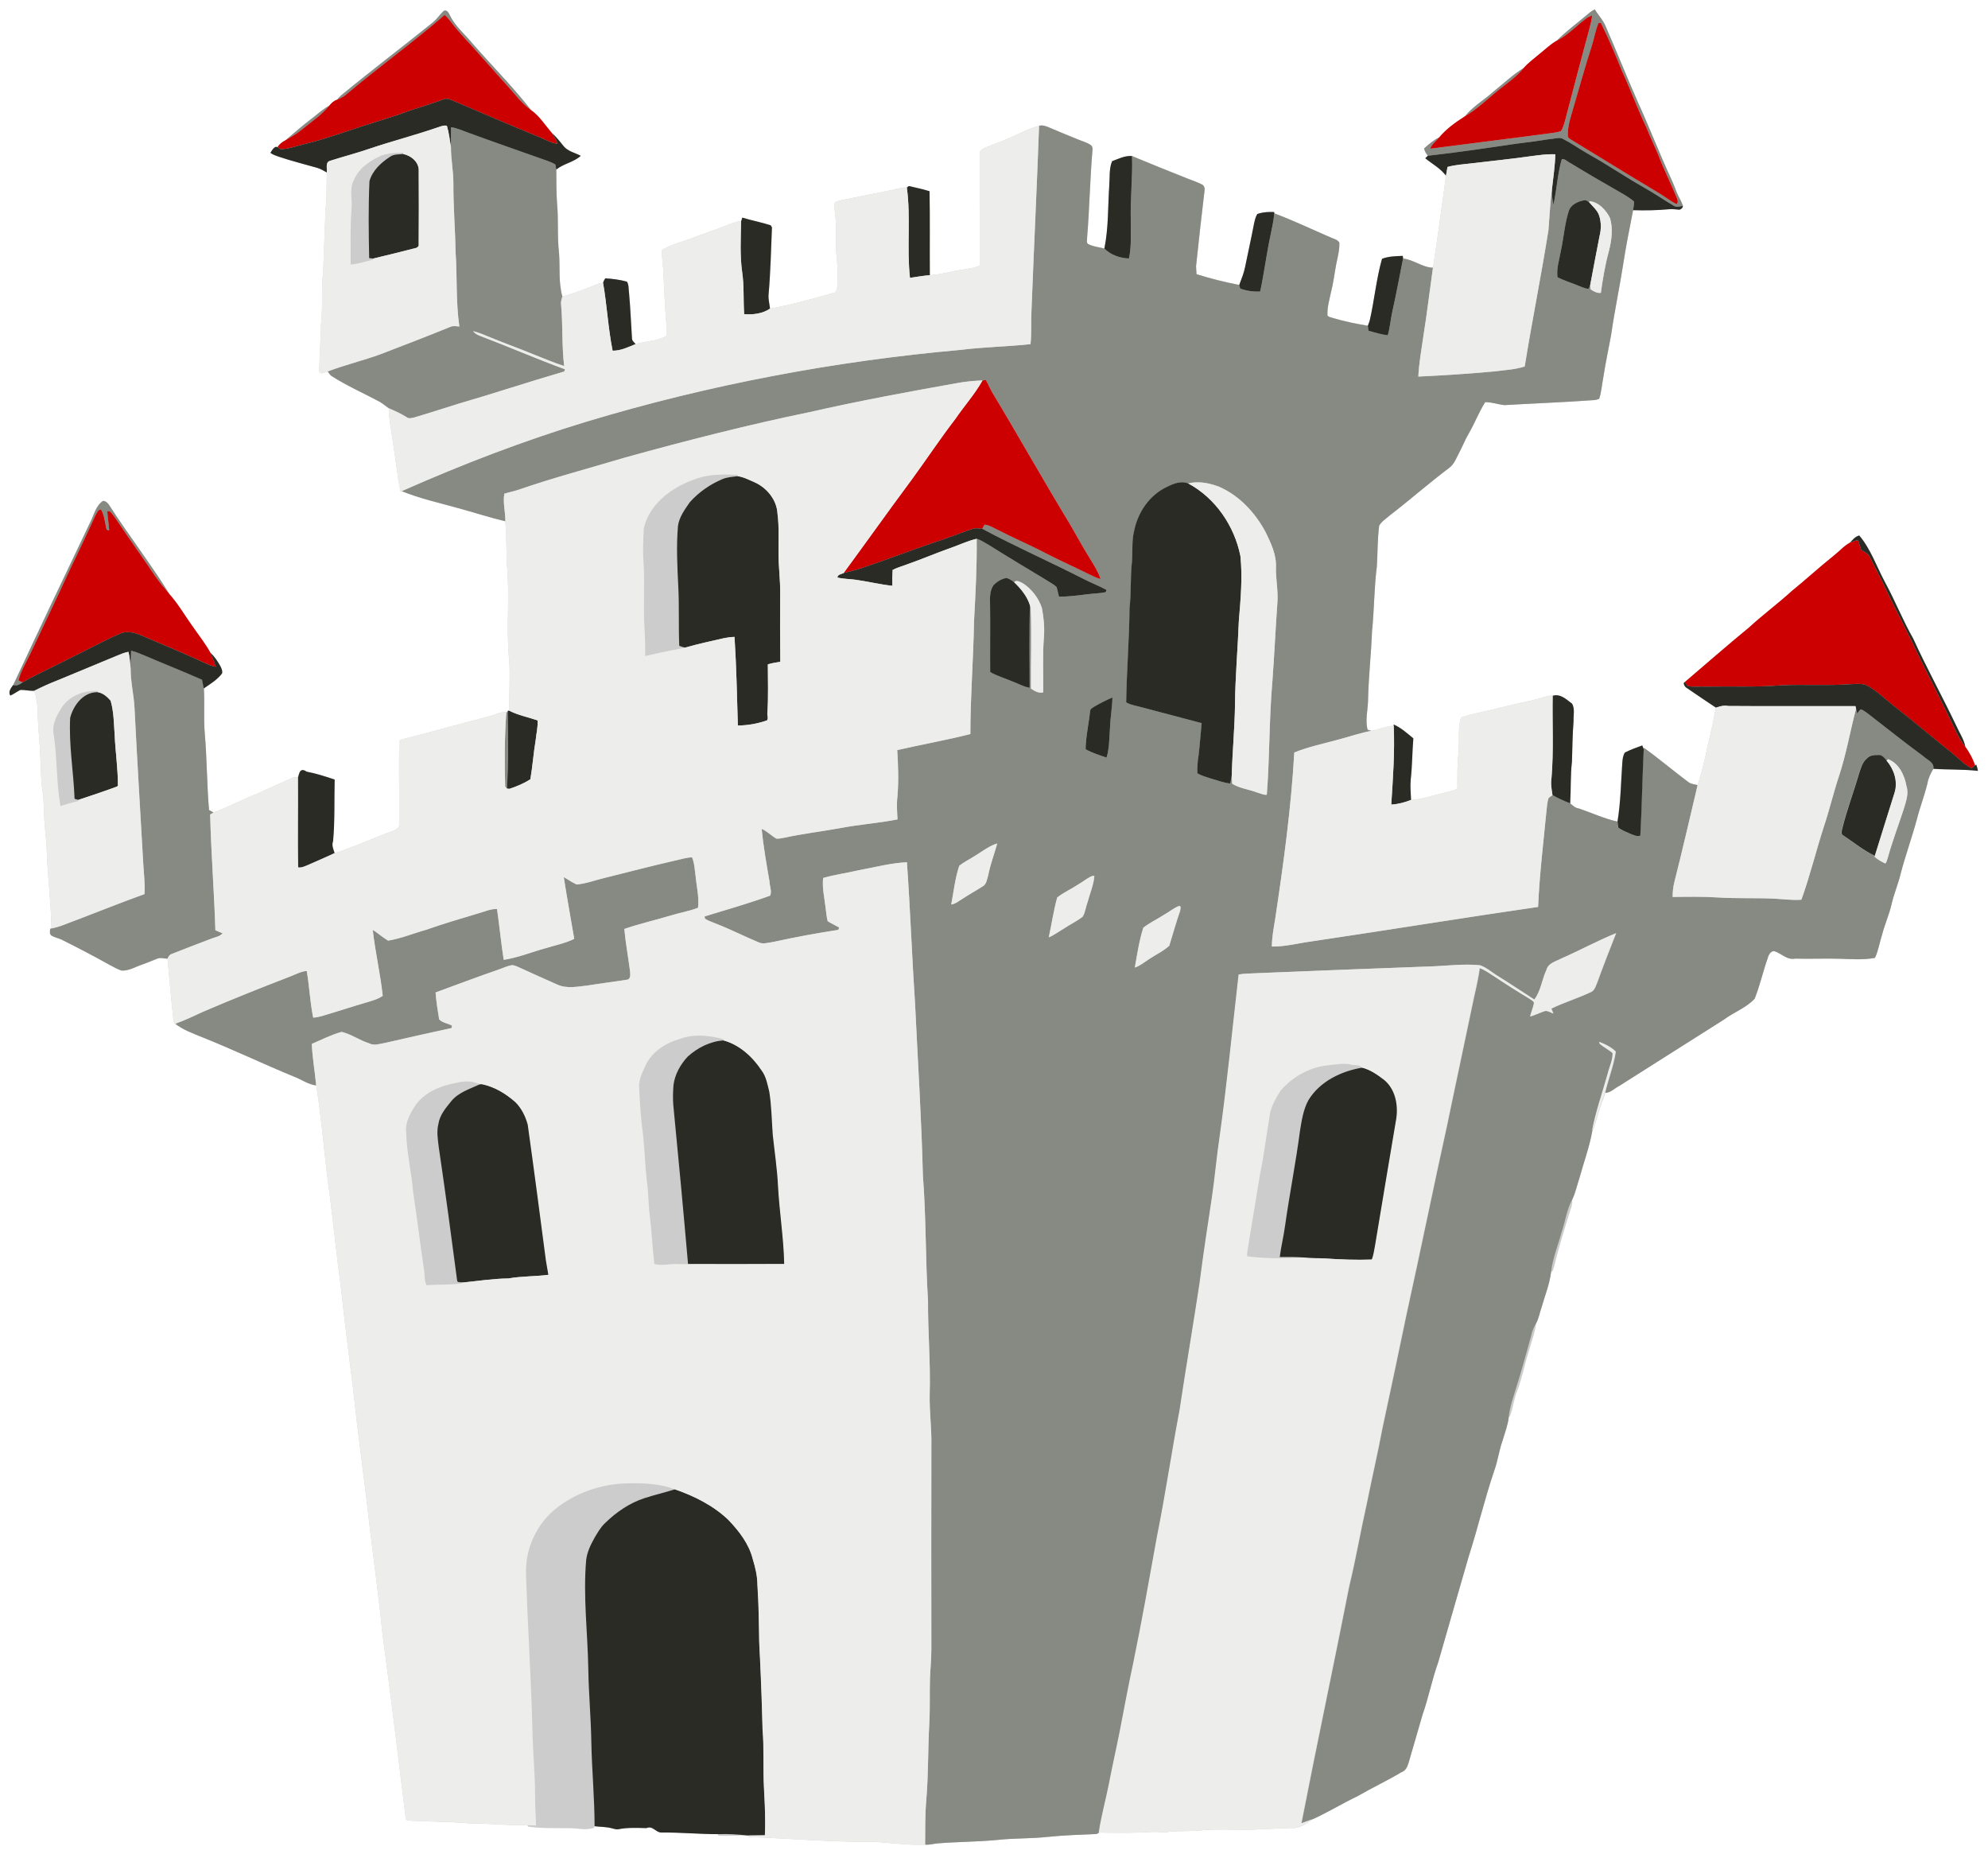 <?xml version="1.0" encoding="UTF-8" standalone="no"?>
<svg id="svg2" xmlns:rdf="http://www.w3.org/1999/02/22-rdf-syntax-ns#" xmlns="http://www.w3.org/2000/svg" height="1226pt" width="1315pt" version="1.1" xmlns:cc="http://creativecommons.org/ns#" xmlns:dc="http://purl.org/dc/elements/1.1/" viewBox="0 0 1315 1226">
<g id="g4305" transform="translate(-3200)">
<path id="rect4302" d="m4254.9 6.2c-2.11 0.98-3.889 2.529-5.639 4.009-6.47 5.54-13.47 10.491-19.4 16.631-4.39 2.43-7.95 6.049-11.85 9.109-3.43 2.95-7.15 5.61-10.12 9.02-7.12 4.3-13.1 10.15-19.6 15.28-6.31 5.73-13.89 10.03-19.33 16.7-6.17 3.95-12.251 8.25-16.961 13.92-3.78 1.77-6.949 4.58-10.019 7.33 0.37 1.8 1.349 3.4 2.509 4.8-0.42 0.42-1.271 1.26-1.691 1.67 4.59 3.77 10.091 6.669 13.691 11.539-2.75 20.3-5.48 40.6-8.62 60.85-7.09-0.28-12.81-5.279-19.73-6.109-0.05-0.43-0.15-1.3-0.2-1.73-4.6 0.19-9.401 0.249-13.741 1.939-3.8 13.41-5.049 27.411-8.159 40.981-0.41 1.1-0.81 2.189-1.2 3.289-7.79-1.26-15.52-2.88-23.08-5.1-1.24-0.5-2.85-0.549-3.67-1.709-0.26-5.19 1.209-10.25 2.309-15.27 1.58-6.08 2.281-12.331 3.441-18.491 1-4.76 2.279-9.569 2.109-14.459-1.31-2.04-3.879-2.499-5.919-3.459-12.35-5.31-24.51-11.15-37.1-15.85l-0.05-0.861c-0.945-0.045-1.896-0.063-2.844-0.047-2.845 0.049-5.679 0.415-8.356 1.337-1.27 2.11-1.74 4.57-2.25 6.95-1.8 9.38-3.9 18.699-5.8 28.059-0.82 4.11-2.401 8.011-3.881 11.911-9.55-1.85-19.06-4.22-28.3-7.12-0.07-1.31-0.209-3.94-0.289-5.25 1.75-16.72 3.62-33.43 5.62-50.12 0.27-1.33-0.151-2.711-1.141-3.641-3.09-1.75-6.55-2.749-9.8-4.109-12.38-4.9-24.73-9.87-37-15-0.287-0.027-0.573-0.043-0.859-0.05-4.288-0.099-8.392 1.988-12.311 3.441-2.14 5.07-1.439 10.759-1.889 16.109-0.94 13.89-0.441 27.95-3.231 41.65-3.67-0.96-7.57-1.249-10.95-3.059-1.13-1.09-0.389-2.851-0.509-4.211 1.63-19.31 1.88-38.699 3.57-57.989 0.23-1.32-0.28-2.711-1.45-3.411-2.35-1.47-5.04-2.21-7.58-3.25-6.64-2.67-13.24-5.409-19.82-8.209-1.522-0.652-3.152-1.277-4.808-1.266-0.552 0.004-1.107 0.078-1.663 0.245-6.97 1.84-13.38 5.23-19.9 8.2-4.9 2.13-9.931 3.949-14.891 5.909-1.71 0.73-3.57 1.511-4.53 3.211-0.05 25.03 0.05 50.06 0.08 75.1-3.9 1.93-8.41 2.009-12.58 2.909-6.84 0.97-13.5 3.141-20.43 3.441-0.14-18.5 0.149-37.001-0.191-55.491-4.47-1.45-9.13-2.36-13.68-3.45-0.34 0.26-1 0.781-1.33 1.041-3.2-0.33-6.261 0.84-9.341 1.48-11.61 2.29-23.209 4.68-34.809 7.02-1.23 0.51-3.14 0.429-3.67 1.889-0.28 4.58 0.8 9.081 0.92 13.641 0.21 8.11-0.37 16.261 0.67 24.341 0.45 4.4 0.509 8.82 0.409 13.25-0.24 2.42 0.171 5.689-1.709 7.719-14.21 4-28.441 8.11-42.991 10.7-0.34-3.1-1.2-6.159-0.95-9.289 1.3-14.78 1.64-29.631 2.23-44.441-0.21-0.35-0.64-1.05-0.85-1.4-6.15-1.99-12.569-3.16-18.769-5.07-0.19 0.64-0.58 1.921-0.77 2.561-2.24-0.39-4.351 0.71-6.411 1.38-9.18 3.61-18.54 6.73-27.75 10.22-6.08 2.35-12.669 3.67-18.159 7.32-0.27 5.25 0.74 10.469 0.98 15.719 0.37 11.09 1.02 22.171 1.87 33.231-0.01 2.6 0.79 5.399-0.17 7.889-6.07 3.56-13.54 3.251-20.15 5.311-0.9-1.13-2.34-2.061-2.38-3.631-0.68-9.99-1.011-19.999-1.941-29.969-0.4-2.58 0.001-5.401-1.409-7.681-4.66-1.29-9.51-1.869-14.33-2.189-0.67 0.93-1.151 1.95-1.441 3.05-2.71-0.12-5.089 1.38-7.539 2.3-6.36 2.52-12.791 4.929-19.411 6.689-2.69-9.33-1.499-19.15-2.209-28.7-1.31-10.92-0.28-21.939-1.32-32.869-0.59-7.46-0.369-14.93-0.509-22.4 4.87-3.97 11.579-4.811 16.239-9.111-3.92-2.04-8.759-2.97-11.589-6.65-2.34-2.96-4.71-5.93-7.55-8.43-4.46-5.17-8.16-11.2-13.8-15.18-12.1-15.44-25.97-29.381-38.87-44.141-4.9-6.08-11.291-11.12-14.711-18.3-0.691-1.3-1.545-3.28-3.07-3.37-0.352-0.021-0.739 0.058-1.169 0.27-2.59 2.49-4.58 5.59-7.43 7.83-19.55 15.77-39.601 30.911-58.991 46.881-1.53 1.17-2.89 2.5-4.07 4-2.13 0.67-3.74 2.209-5.1 3.909-4.24 2.24-7.73 5.6-11.53 8.47-6 4.6-11.76 9.499-17.48 14.439-2.08 1.09-4.07 2.471-5.22 4.581-2.1-1.09-3.691 2.239-4.741 3.719 1.6 1.29 3.62 1.85 5.52 2.57 8.35 2.83 16.93 4.931 25.4 7.361 2.29 0.64 4.3 1.929 6.37 3.059-0.23 8.12 0.12 16.26-0.83 24.35-0.43 13.74-1.14 27.47-1.55 41.22-1.47 11.54-0.081 23.21-1.441 34.77-0.27 10.35-0.919 20.7-1.239 31.05 0.65 2.89 3.779 0.47 5.639 0.23 0.74 1.05 1.49 2.129 2.5 2.959 9.78 6.26 20.401 11.02 30.661 16.42 2.66 1.28 4.879 3.24 7.259 4.97 0.14 7.46 1.681 14.79 2.691 22.15 1.84 10.95 2.78 22.07 5.1 32.92l0.769-0.281c12.04 4.91 24.77 7.71 37.27 11.2 10.44 2.84 20.74 6.211 31.27 8.731 0.77 9.27 0.67 18.569 0.95 27.859 2.17 21.48-0.621 43.14 1.659 64.6 0.56 10.9-0.039 21.81-0.209 32.72l-0.85 0.289 0.02 0.92-0.911-0.17c-3.99-0.35-7.54 1.801-11.28 2.781-19.24 4.83-38.279 10.38-57.539 15.18-0.38 0.17-1.161 0.519-1.541 0.689l-0.48 0.75c-0.37 18.65 0.191 37.331-0.08 55.991-1.58 3-5.271 3.41-8.111 4.6-11.55 4.41-22.829 9.609-34.659 13.259-0.8-2.51-2.101-5.169-1.041-7.889 1.26-13.56 0.7-27.201 1.05-40.791-6.09-2-12.219-4.049-18.539-5.209-1.14-0.792-2.02-1.096-2.709-1.067-2.07 0.087-2.433 3.167-3.011 5.027-1.42-0.35-2.92-0.33-4.22 0.38-7.63 3.37-15.19 6.931-22.82 10.291-9.69 3.86-18.959 8.68-28.709 12.4-1.02-0.55-2.021-1.11-3.011-1.68-1.47-16.97-1.35-34.041-2.85-51.011-0.82-9.77 0.031-19.589-0.569-29.359 4.28-2.95 8.859-5.659 12.069-9.859 0.51-1.75-0.36-3.48-1.13-5-1.79-3.16-3.8-6.261-6.52-8.711-3.21-5.9-7.459-11.17-11.239-16.7-5.37-7.32-9.83-15.309-15.9-22.109-12.5-20.19-27.13-39-39.97-58.98-0.88-1.36-2.24-2.601-3.92-2.711-4.77 2.98-5.899 9.001-8.289 13.661-17.23 35.96-34.331 71.99-51.181 108.13-1.37 1.92-3.579 4.679-1.789 6.989 2.32-1.07 4.349-2.65 6.639-3.75 3.03-0.05 6.03 0.74 9.07 0.6 1.46 4.27 2.17 8.76 2.27 13.27 0.07 9.48 1.229 18.91 1.659 28.38 0.51 8.12 0.341 16.321 1.481 24.411 1.24 7.43 0.82 14.969 1.53 22.459 0.33 5.26 1.12 10.5 1.28 15.78 0.48 17.65 2.89 35.19 3.15 52.85l-0.841 0.231c-0.18 1.56-0.659 3.57 0.981 4.58 2.04 1.13 4.359 1.61 6.489 2.55 10.82 5.39 21.531 10.99 32.091 16.88 2.49 1.34 4.98 2.75 7.7 3.63 4.88 0.21 9.04-2.49 13.5-3.98 3.41-1.17 6.7-2.65 10.07-3.92 2.18-0.95 4.539 0.061 6.819 0.011 1.21 13.13 2.261 26.279 3.781 39.389 0.45 1.15-0.09 3.161 1.35 3.661 5.36 4.16 11.839 6.41 18.039 8.98 20.51 8.18 40.431 17.75 60.861 26.13 4.79 1.82 9.119 5.1 14.309 5.67 3.91 23.93 5.4 48.18 8.88 72.17 2.63 20.8 4.78 41.659 7.57 62.439 3.09 29.24 7.23 58.351 10.37 87.591 2.93 24.35 6.18 48.659 8.95 73.039 2.79 22.61 5.84 45.19 8.1 67.87 5.5 40.47 10.36 81.021 15.35 121.56 0.1 1.86 2.48 1.34 3.73 1.6 12.71 0.66 25.45 0.58 38.13 1.73 12.91-0.04 25.76 1.549 38.68 1.239l0.2 0.911c8.86 1.31 17.811 0.95 26.741 1.07 5.68-0.21 11.689 1.799 17.209-0.381l0.081-0.93c3.86 0.51 7.829 0.33 11.619 1.42 1.34 0.24 2.7 0.901 4.1 0.591 6.1-1.24 12.38-0.901 18.57-0.761 4.33-1.9 6.21 3.09 10.03 2.92 12.53-0.13 25.03 1.11 37.57 1.08l-0.031 0.98c6.41 0.39 12.841-0.12 19.261-0.13l0.969 0.041-0.139 0.959c26.91 0.97 53.789 3.35 80.739 3.18 12.05 0.28 24.001 2.53 36.091 1.9 2.79 0.27 5.53-0.569 8.3-0.839 13.16-1.06 26.39-1.02 39.55-2.27 10.96-1.22 22.029-0.791 33.009-1.991 10.84-1.11 21.741-1.489 32.631-1.939 0.4-0.24 1.18-0.71 1.58-0.95 11.78 0.17 23.59 0.36 35.38-0.45 3.12-0.18 6.29 0.509 9.43 0.139 7.79-1.16 15.711-0.199 23.541-1.219 11.15-0.98 22.359-0.071 33.539-0.411 8.29-0.31 16.571-0.849 24.881-1.109 5.6 0.77 10.19-2.821 14.48-5.761 10.14-4.55 19.599-10.449 29.639-15.209 9.55-5.53 19.571-10.22 29.061-15.87 2.92-0.98 3.979-3.76 4.789-6.35 3.06-10.58 6.18-21.129 9.22-31.709 4-11.41 6.261-23.321 10.361-34.691 6.63-23.31 13.45-46.549 20.13-69.839 6.09-18.89 10.589-38.241 16.989-57.031 2.31-6.38 3.101-13.17 5.391-19.55 1.54-5.23 3.58-10.359 4.15-15.809l0.73-0.409c2.21-5.49 2.611-11.54 4.941-17 3.23-8.56 4.84-17.61 7.68-26.3 1.63-6.06 4.01-11.981 4.75-18.241 1.82-3.23 2.3-7 3.57-10.43 2.23-7.83 5.379-15.5 6.339-23.63 1.56-0.06 1.35-2.23 1.95-3.27 3.23-13.42 7.391-26.571 11.491-39.741 0.47-1.61 0.53-3.28 0.6-4.93 2.23-4.53 3.14-9.579 4.77-14.309 2.83-10.18 6.47-20.141 8.38-30.561 2.62-5.25 3.379-11.11 5.509-16.53 0.97-3.03 2.291-5.909 3.131-8.959 3.64-0.08 6.209-3.141 9.319-4.641 23.08-14.55 46.071-29.269 69.161-43.809 6.57-4.92 14.64-7.701 20.32-13.791 3.52-8.78 5.539-18.12 8.709-27.03 0.34-1.67 2.129-5.081 4.509-4.361 4.61 1.47 8.151 5.93 13.511 4.85 9.85 0.31 19.7-0.22 29.57 0.1 7.74 0.25 15.6 0.851 23.28-0.589 2.32-4.9 3.09-10.36 4.75-15.48 1.75-6.73 4.64-13.09 6.2-19.87 1.54-6.81 4.34-13.24 5.97-20.02 3.17-12.2 7.489-24.05 10.789-36.2 2.04-8.06 5.07-15.82 7.03-23.9 0.54-3.47 2.151-6.56 3.881-9.55 9.82 0.65 19.68 0.239 29.5 1.359-0.26-1.41-0.641-2.789-1.131-4.109l-0.709 0.42c-1.48-4.4-3.761-8.49-6.441-12.25-0.93-5.03-3.999-9.32-6.009-13.92-9.2-19.31-19.56-38.05-28.43-57.52-6.92-12.09-12.01-25.119-18.68-37.339-5.57-10.37-9.39-21.84-17.05-30.95-2.6 0.63-4.361 2.769-6.061 4.659-4.03 2.11-7.04 5.67-10.57 8.45-9.61 7.68-18.679 15.989-28.209 23.759-9.09 8.29-19.02 15.601-28.08 23.941-14.38 11.81-28.391 24.07-42.541 36.15-1.56 0.41-0.06 2.951 0.88 3.591 6.52 4.49 13.121 8.9 19.711 13.3-1.28 5.49-1.97 11.119-3.42 16.589-2.77 11.56-4.89 23.32-8.68 34.62-2.04-0.53-4.3-0.62-6.03-1.93-9.92-7.39-19.351-15.42-29.391-22.65l-0.341 0.78c-0.24-0.6-0.74-1.8-0.98-2.4-3.88 1.39-7.79 2.79-11.45 4.67-1.25 1.89-1.5 4.229-1.7 6.439-0.93 13.07-1.04 26.23-3.2 39.2-8.74-1.88-16.86-5.759-25.3-8.589-2.64-0.34-4.069-1.96-5.909-3.43 0.58-9.21 0.1-18.45 1.18-27.62 0.29-8.98 0.36-17.96 1.07-26.92-0.16-3.73 0.98-7.95-0.97-11.38-3.334-2.415-6.675-5.819-10.955-5.58-0.612 0.034-1.243 0.143-1.895 0.339-0.328-0.052-0.653-0.079-0.975-0.084-2.256-0.041-4.391 0.959-6.534 1.545-8.53 2.36-17.26 3.819-25.8 6.109-9.06 2.39-18.36 3.81-27.25 6.8-2.4 7.48-1.031 15.37-1.661 23.07-1 7.95-0.789 15.939-0.789 23.939-2.39 1.56-5.43 1.84-8.05 2.62-7.55 1.66-14.841 4.41-22.611 4.88-0.14-4.51-0.639-9.04-0.209-13.53 1.03-9.04 0.98-18.139 1.73-27.189-4.07-3.33-8.14-7.05-12.98-9.15l0.011 0.889c-5.09 0.16-9.85 2.36-14.82 3.28-0.63-0.18-1.89-0.55-2.52-0.73-1.58-6.16 0.071-12.53 0.311-18.77 0.27-15.45 2.059-30.82 2.639-46.25 1.49-14.28 1.36-28.669 3.2-42.919 0.57-8.99 0.35-18.041 1.55-26.991 1.56-2.83 4.471-4.56 6.831-6.67 13.33-10.23 25.929-21.38 39.369-31.48 3.45-2.49 4.83-6.669 6.77-10.259 2.21-4.18 3.941-8.611 6.341-12.691 3.9-6.7 6.639-14.021 10.789-20.591 4.35-0.09 8.481 1.541 12.831 1.941 19.69-1.15 39.439-1.859 59.139-3.309 1.17-0.12 2.31-0.391 3.43-0.811 1.5-4.32 1.721-8.95 2.611-13.4 1.47-9.64 3.509-19.179 5.289-28.759 2.17-15.44 5.48-30.69 7.87-46.1 1.86-12.24 4.301-24.371 6.691-36.511 8.04 0.24 16.09 0.101 24.12-0.659 2.16-0.17 4.319 0.201 6.489 0.341 1.25-0.27 2.29-1.181 2.33-2.541-1.01-3.23-2.98-6.03-4.2-9.17-1.13-2.83-2.17-5.7-3.48-8.45-7.87-17.03-14.599-34.56-22.389-51.62-7.19-16.26-13.741-32.799-20.861-49.089-1.7-4.35-5-7.69-7.37-11.62zm-575.02 1206.7c1.1 0.01 2.2 0.043 3.3 0.084-1.1-0.041-2.2-0.073-3.3-0.083z" fill="#ccc"/>
<path id="path4" d="m4254.9 6.2c-2.11 0.98-3.889 2.529-5.639 4.009-6.47 5.54-13.47 10.491-19.4 16.631 7.59-3.69 13.169-10.16 19.939-15.02 1.01-0.74 2.22-1.141 3.4-1.561-0.36 3.31-1.29 6.521-2.08 9.731-5.4 19.73-10.529 39.52-15.709 59.3-0.73 2.53-1.341 5.18-2.841 7.38-1.57 0.57-3.21 0.869-4.83 1.139-27.21 3.67-54.471 6.951-81.691 10.531 1.15-3.05 3.94-5 5.95-7.47-3.78 1.77-6.949 4.58-10.019 7.33 0.37 1.8 1.349 3.4 2.509 4.8 19.59-2.18 39.101-5.08 58.591-7.98 7.38-0.83 14.719-1.871 22.059-3.041 2.78 0 6.179-1.58 8.909-0.05 5.85 3.02 11.211 6.87 16.941 10.12 12.55 6.93 24.351 15.12 36.841 22.15 6.59 3.71 12.799 8.03 19.319 11.85 1.85 1.22 4.06 0.49 6.05 0.1-1.01-3.23-2.98-6.03-4.2-9.17-1.13-2.83-2.17-5.7-3.48-8.45-7.87-17.03-14.599-34.56-22.389-51.62-7.19-16.26-13.741-32.799-20.861-49.089-1.7-4.35-5-7.69-7.37-11.62zm-760.27 0.759c-0.352-0.021-0.739 0.058-1.169 0.27-2.59 2.49-4.58 5.59-7.43 7.83-19.55 15.77-39.601 30.911-58.991 46.881-1.53 1.17-2.89 2.5-4.07 4 2.5-0.99 4.9-2.27 6.87-4.12 21.06-17.77 43.52-33.82 64.3-51.93 1.5 1.16 2.629 2.71 3.809 4.18 6.12 8.13 13.43 15.249 20.07 22.939 5.92 6.75 11.94 13.391 17.92 20.091 4.9 5.42 9.281 11.44 15.341 15.67-12.1-15.44-25.97-29.381-38.87-44.141-4.9-6.08-11.291-11.12-14.711-18.3-0.691-1.3-1.545-3.28-3.07-3.37zm764.22 8.131c5.21 10.41 9.701 21.209 14.081 32.009 5.69 12.45 10.429 25.309 16.359 37.659 2.35 5.88 5.08 11.601 7.58 17.431 3.6 9.77 8.441 19.019 12.341 28.669 0.52 1.33 1.11 3.011-0.18 4.131-4.54-2.29-8.541-5.541-12.931-8.061-18.75-11.17-37.3-22.679-55.93-34.039-1.09-0.71-2.429-1.25-2.989-2.5-0.48-7.01 2.129-13.691 3.959-20.311 3.91-13.1 7.419-26.309 11.709-39.289 1.62-5.12 2.48-10.48 4.52-15.47 0.37-0.06 1.11-0.17 1.48-0.23zm-51 29.879c-7.12 4.3-13.1 10.15-19.6 15.28-6.31 5.73-13.89 10.03-19.33 16.7 8.49-4.92 15.399-11.951 23.059-17.991 5.51-4.38 11.46-8.399 15.87-13.989zm-790 24.88c-4.24 2.24-7.73 5.6-11.53 8.47-6 4.6-11.76 9.499-17.48 14.439 3.72-2.19 7.55-4.269 10.87-7.069 6.17-5.12 13.029-9.561 18.139-15.841zm471.13 13.105c-0.552 0.004-1.107 0.078-1.663 0.245-1.44 40.72-3.46 81.41-5.02 122.13-0.42 7.4 0.161 14.88-0.639 22.27-15.4 1.64-30.921 1.861-46.291 3.791-83.54 7.42-166.4 23.08-246.72 47.25-41.93 12.67-82.89 28.409-122.92 46.169 12.04 4.91 24.77 7.71 37.27 11.2 10.44 2.84 20.74 6.211 31.27 8.731 0.15-6.05-1.761-12.261-0.641-18.231 3.07-0.99 6.251-1.56 9.311-2.6 23.26-8.04 47.08-14.289 70.65-21.359 40.36-11.15 80.939-21.56 121.96-30 32.44-7.39 65.17-13.439 97.92-19.259 5.43-0.99 10.93-1.49 16.45-1.7 0.55-0.07 1.65-0.221 2.2-0.291 1.52 2.72 2.7 5.62 4.27 8.32 17.23 28.56 33.499 57.68 50.839 86.18 4.71 7.97 9.041 16.151 13.981 23.991 2.56 4.21 5.25 8.43 6.8 13.15-2.44-0.71-4.77-1.751-7.02-2.881-9.6-4.8-19.45-9.089-28.97-14.059-10.84-5.68-22.141-10.43-32.991-16.07-2.53-1.13-4.929-2.82-7.769-2.93-0.56 0.88-1.06 1.779-1.52 2.709 22.07 11.8 44.989 21.891 67.259 33.291 4.93 2.51 10.131 4.51 15.011 7.17-0.16 0.37-0.481 1.119-0.641 1.489-3.75 0.76-7.589 0.791-11.359 1.261-6.47 0.8-12.961 1.72-19.491 1.65-0.54-2.11-1.04-4.21-1.53-6.3-1.96-1.92-4.52-3.101-6.75-4.611-12.61-7.62-25.261-15.169-37.741-23.009-2.78-1.48-5.42-3.53-8.45-4.33 0.23 18.35-0.8 36.679-1.77 54.989-0.4 24.73-2.419 49.401-2.409 74.141-16 4.05-32.28 6.919-48.37 10.609 0.62 10.17 1.011 20.361 0.141 30.541-0.61 5.1-0.25 10.201 0.05 15.291-12.29 2.46-24.851 3.289-37.161 5.619-12.52 2.32-25.189 3.771-37.639 6.481-1.77 0.31-3.551 0.769-5.361 0.609-3.37-1.94-6.079-4.95-9.689-6.43 1.12 11.73 3.17 23.339 5.2 34.939 0.01 2.92 1.67 6.28 0.38 9.2-14.25 5.2-28.9 9.31-43.4 13.77 0.08 0.38 0.251 1.151 0.341 1.541 2.4 1.48 5.1 2.299 7.7 3.409 9.24 3.58 18.059 8.14 27.219 11.93 3.26 1.83 7.02 0.371 10.47-0.069 14.18-3.12 28.461-5.75 42.811-7.95 0.13-0.39 0.4-1.151 0.53-1.531-2.52-1.46-5.171-2.67-7.611-4.2-0.8-3.03-0.959-6.189-1.409-9.259-0.76-6.41-2.28-12.819-1.6-19.309 7.59-2.2 15.47-3.22 23.15-5.05 10.73-1.92 21.35-4.85 32.28-5.37 2.23 31.46 3.341 63 5.441 94.48 1.76 37.6 4.22 75.169 5.12 112.81 2.19 27.52 1.63 55.161 3.4 82.711-0.13 20.59 1.73 41.139 1.1 61.739-0.27 11.36 1.359 22.681 1.109 34.061-0.09 44.95-0.069 89.91-0.01 134.88-0.03 6.09-0.61 12.22-0.9 18.33-0.32 10.12 0.1 20.26-0.45 30.4-0.96 16.99-0.56 34.04-2.02 51.02-0.83 9.73-0.69 19.479-0.75 29.259 2.79 0.27 5.53-0.569 8.3-0.839 13.16-1.06 26.39-1.02 39.55-2.27 10.96-1.22 22.029-0.791 33.009-1.991 10.84-1.11 21.74-1.489 32.63-1.939 0.4-0.24 1.181-0.71 1.581-0.95 1.58-10.87 4.589-21.46 6.719-32.22 2.21-11.65 4.88-23.2 7.17-34.82 2.88-14.77 5.56-29.559 8.75-44.259 5.84-28.24 10.821-56.64 15.961-85.02 5.55-27.62 9.609-55.5 14.859-83.18 4.19-27.96 8.97-55.831 13.2-83.791 2.39-18.99 5.35-37.889 8.18-56.809 1.95-13.28 3.08-26.66 5.07-39.93 5.01-35.71 8.461-71.611 12.591-107.43 4-0.75 8.079-0.59 12.169-0.88 38.13-1.56 76.27-3.06 114.42-4.45 11-0.34 22.02-1.899 33.03-0.789 4.55 1.58 8.13 5.009 12.25 7.419 7.99 4.95 15.77 10.231 23.7 15.291 4.36-5.73 5.04-13.34 8.07-19.78 1.23-4.46 6.261-5.48 9.791-7.4 12.17-5.32 23.88-11.721 36.18-16.741-4.26 10.78-8.49 21.59-12.43 32.5-0.99 2.25-1.55 4.97-3.88 6.28-8.62 4.18-17.88 6.911-26.5 11.081 0.4 1.09 0.879 2.159 1.309 3.269-1.76-0.57-3.43-1.879-5.32-1.689-3.42 0.96-6.549 2.78-10.009 3.62 0.77-3.02 2.059-5.911 2.589-8.991-0.46-1.46-2.159-1.98-3.239-2.87-7.84-4.72-15.57-9.609-23.17-14.689-3.12-1.93-6.059-4.221-9.559-5.391-1.21 8.89-3.55 17.569-5.3 26.359-5.29 25.62-10.88 51.19-16.15 76.82-9.19 41.67-17.67 83.491-26.87 125.16-5.24 25.33-10.631 50.64-16.061 75.93-3.13 16.62-6.989 33.09-10.309 49.67-4.09 18.1-7.18 36.409-11.58 54.439-10.31 52.45-21.5 104.71-31.7 157.17 2.45-0.86 4.89-1.761 7.32-2.691 10.14-4.55 19.599-10.449 29.639-15.209 9.55-5.53 19.571-10.22 29.061-15.87 2.92-0.98 3.979-3.76 4.789-6.35 3.06-10.58 6.18-21.129 9.22-31.709 4-11.41 6.259-23.321 10.359-34.691 6.63-23.31 13.451-46.549 20.131-69.839 6.09-18.89 10.589-38.241 16.989-57.031 2.31-6.38 3.101-13.17 5.391-19.55 1.54-5.23 3.58-10.359 4.15-15.809 0.62-6.36 2.819-12.41 4.639-18.47 3.7-11.76 6.98-23.63 10.27-35.5 0.5-2.89 1.751-5.48 3.191-7.98 1.82-3.23 2.3-7 3.57-10.43 2.23-7.83 5.379-15.5 6.339-23.63 1.07-9 4.57-17.461 6.93-26.161 2.49-7.2 3.391-15.05 7.111-21.78 2.23-4.53 3.14-9.579 4.77-14.309 2.83-10.18 6.47-20.141 8.38-30.561 2.36-12.87 6.809-25.21 10.309-37.78 1.1-4.67 3.44-9.149 3.37-14.009-2.63-2.26-5.79-3.851-8.45-6.031-0.12-0.35-0.35-1.05-0.47-1.4 3.95 1.48 7.88 3.44 10.95 6.42-1.33 9.31-5 18.131-7.07 27.311 3.64-0.08 6.21-3.141 9.32-4.641 23.08-14.55 46.071-29.269 69.161-43.809 6.57-4.92 14.639-7.701 20.319-13.791 3.52-8.78 5.541-18.12 8.711-27.03 0.34-1.67 2.129-5.081 4.509-4.361 4.61 1.47 8.151 5.93 13.511 4.85 9.85 0.31 19.699-0.22 29.569 0.1 7.74 0.25 15.601 0.851 23.281-0.589 2.32-4.9 3.09-10.36 4.75-15.48 1.75-6.73 4.64-13.09 6.2-19.87 1.54-6.81 4.339-13.24 5.969-20.02 3.17-12.2 7.491-24.05 10.791-36.2 2.04-8.06 5.07-15.82 7.03-23.9 0.54-3.47 2.15-6.56 3.88-9.55 0.75-4.37-4.35-6.01-6.83-8.47-12.44-9.14-24.499-18.76-36.689-28.22-1.37-1.02-2.771-1.999-4.331-2.659-1.19 0.56-1.75 1.831-2.55 2.791-0.24-1.07-0.479-2.131-0.709-3.181-3.94 14.84-6.491 30.071-11.341 44.661-3.63 10.94-6.239 22.17-9.889 33.1-5.24 16.1-9.181 32.599-14.941 48.539-6.26 0.47-12.53-0.49-18.75-0.75-12.11-0.52-24.23 0.021-36.32-0.739-10.03-0.66-20.06-0.471-30.08-0.341-0.01-3.3 0.311-6.549 1.111-9.739 5.43-21.34 10.32-42.811 15.4-64.241-2.04-0.53-4.301-0.62-6.031-1.93-9.92-7.39-19.349-15.42-29.389-22.65l-0.341 0.78c-0.9 19.07-1.22 38.17-2.25 57.25-2.44 0.79-4.859-0.56-7.039-1.42-2.58-1.18-5.241-2.129-7.491-3.839-0.31-1.35-0.43-2.721-0.55-4.081-8.74-1.88-16.86-5.759-25.3-8.589-2.64-0.34-4.069-1.96-5.909-3.43-4.01-1.55-7.921-3.361-11.681-5.411-0.89 0.56-1.749 1.16-2.569 1.8-0.98 2.68-1.05 5.541-1.4 8.361-2.08 21.22-4.63 42.41-5.57 63.73-49.98 7.24-99.82 15.389-149.78 22.789-8.76 1.18-17.42 3.541-26.32 3.411 0.05-6.23 1.249-12.35 2.239-18.47 5.47-36.45 10.52-73.011 12.6-109.84 9.62-3.92 19.82-5.949 29.8-8.719 7.05-1.89 13.99-4.251 21.17-5.631-0.63-0.18-1.89-0.55-2.52-0.73-1.58-6.16 0.071-12.53 0.311-18.77 0.27-15.45 2.059-30.82 2.639-46.25 1.49-14.28 1.36-28.669 3.2-42.919 0.57-8.99 0.35-18.041 1.55-26.991 1.56-2.83 4.471-4.56 6.831-6.67 13.33-10.23 25.929-21.38 39.369-31.48 3.45-2.49 4.83-6.669 6.77-10.259 2.21-4.18 3.941-8.611 6.341-12.691 3.9-6.7 6.639-14.021 10.789-20.591 4.35-0.09 8.481 1.541 12.831 1.941 19.69-1.15 39.439-1.859 59.139-3.309 1.17-0.12 2.31-0.391 3.43-0.811 1.5-4.32 1.721-8.95 2.611-13.4 1.47-9.64 3.509-19.179 5.289-28.759 2.17-15.44 5.48-30.69 7.87-46.1 1.86-12.24 4.301-24.371 6.691-36.511 0.28-1.89 0.65-3.77 0.7-5.68-2.17-2.04-4.84-3.439-7.3-5.039-11.62-6.62-23.18-13.331-34.58-20.291-2-0.83-3.681-3.05-5.941-2.83-2.89 9.84-3.31 20.23-5.55 30.23-0.86-3.45-1.05-7.04-0.95-10.58-1.24 9.07-1.63 18.209-2.37 27.309-4.75 30.16-10.87 60.09-15.7 90.23-6.45 2.09-13.279 2.36-19.939 3.25-16.78 1.55-33.6 2.64-50.42 3.42 0.4-8.92 2.069-17.719 3.309-26.539 2.4-15.11 4.22-30.291 6.35-45.431-7.09-0.28-12.81-5.279-19.73-6.109-2.34 11.7-4.48 23.45-7.1 35.1-1.17 5.2-1.511 10.58-3.041 15.7-4.31-0.51-8.519-1.821-12.659-2.991-0.22-1.11-0.38-2.22-0.5-3.33-7.79-1.26-15.52-2.88-23.08-5.1-1.24-0.5-2.85-0.549-3.67-1.709-0.26-5.19 1.209-10.25 2.309-15.27 1.58-6.08 2.281-12.331 3.441-18.491 1-4.76 2.279-9.569 2.109-14.459-1.31-2.04-3.879-2.499-5.919-3.459-12.35-5.31-24.51-11.15-37.1-15.85-0.38 4.84-1.54 9.569-2.45 14.319-2.71 12.37-4.18 24.981-6.87 37.361-4.54 0.26-8.94-0.38-13.2-1.92-0.16-0.6-0.491-1.799-0.661-2.409-9.55-1.85-19.06-4.22-28.3-7.12-0.07-1.31-0.209-3.94-0.289-5.25 1.75-16.72 3.62-33.43 5.62-50.12 0.27-1.33-0.151-2.711-1.141-3.641-3.09-1.75-6.55-2.749-9.8-4.109-12.38-4.9-24.73-9.87-37-15 0.49 14.61-1.31 29.2-0.78 43.83-0.2 7.94 0.53 16.091-1.27 23.911-5.95-0.21-12.021-2.321-16.241-6.591-3.67-0.96-7.57-1.249-10.95-3.059-1.13-1.09-0.389-2.851-0.509-4.211 1.63-19.31 1.88-38.699 3.57-57.989 0.23-1.32-0.28-2.711-1.45-3.411-2.35-1.47-5.04-2.21-7.58-3.25-6.64-2.67-13.24-5.409-19.82-8.209-1.522-0.652-3.152-1.277-4.808-1.266zm-390.62 1.186c0.02 4.35-0.051 8.69-0.041 13.03-0.06 8.05 1.639 15.98 1.609 24.03-0.1 15.15 1.2 30.251 1.45 45.391 1.14 16.42 0.11 32.989 2.5 49.319-1.95-0.1-3.98-0.61-5.85 0.2-15.2 6.26-30.589 12.061-45.919 18.011-11.65 4.27-23.751 7.16-35.361 11.55 0.74 1.05 1.49 2.129 2.5 2.959 9.78 6.26 20.401 11.02 30.661 16.42 2.66 1.28 4.879 3.24 7.259 4.97 4.1 1.68 8.12 3.58 11.9 5.92 1.48 1.18 3.38 0.469 5.02 0.109 9.72-2.81 19.319-6.021 28.989-8.991 23.49-6.81 46.69-14.55 70.17-21.38 0.13-0.36 0.39-1.09 0.52-1.45-18.81-6.86-37.17-14.89-55.9-21.98-1.91-0.67-3.73-1.651-4.97-3.291 4.1 1.01 7.96 2.731 11.85 4.331 9.26 3.85 18.73 7.13 27.98 11 6.8 2.64 13.501 5.59 20.461 7.78-1.64-13.61-0.791-27.36-2.061-41-0.2-1.71 0.4-3.351 0.87-4.961-2.69-9.33-1.499-19.15-2.209-28.7-1.31-10.92-0.28-21.939-1.32-32.869-0.59-7.46-0.369-14.93-0.509-22.4-0.12-1.11-0.301-2.221-0.531-3.311-1.55-1.05-3.31-1.69-5.03-2.35-17.65-6.31-35.4-12.359-52.98-18.859-3.64-1.28-7.199-2.99-11.059-3.48zm750.1 48.223c1.01 0.003 1.89 0.878 2.739 1.377l0.191-0.7c6.26 0.65 10.91 5.84 13.6 11.18 2.11 7.15 1.039 14.88-0.791 21.98-2.47 9.02-3.99 18.241-5.28 27.491-2.45 0.32-4.82-0.99-6.75-2.35-0.08-0.63-0.261-1.87-0.341-2.5-0.27 0.56-0.799 1.679-1.069 2.239-3.11-0.42-5.911-1.94-8.831-2.98-3.9-1.58-7.949-2.809-11.669-4.759-0.76-6.07 1.299-11.921 2.319-17.811 1.83-8.57 2.421-17.419 5.091-25.789 1.3-4.5 6.13-6.54 10.35-7.32 0.15-0.039 0.296-0.057 0.441-0.056zm-266.9 186.59c1.513-0.055 3.017 0.159 4.464 0.759 6.75-1.68 13.79-0.28 20.2 2.12 13.54 5.82 24.07 17.231 30.93 30.061 3.56 7.28 7.261 14.969 6.861 23.309-0.19 7.91 1.639 15.72 0.939 23.63-1.24 17.25-1.999 34.53-3.289 51.78-2.2 24.94-1.74 50.041-3.7 74.981-2.12 0.3-4.12-0.94-6.15-1.4-5.5-2.15-11.67-2.751-16.75-5.891-0.06-1.38-0.191-4.14-0.261-5.52-0.23 1.34-0.689 4.03-0.919 5.37-4.38-0.37-8.521-2.101-12.691-3.241-3.08-1.01-6.28-1.819-9.08-3.469-0.25-4.2 0.229-8.37 0.839-12.5 0.82-6.89 1.26-13.811 1.97-20.711-13.2-3.46-26.39-6.969-39.58-10.459-3.49-0.97-7.18-1.43-10.35-3.27 0.28-20.76 2.039-41.5 2.209-62.27 1.19-10.18 0.471-20.459 1.591-30.639 0.61-6.79-0.24-13.711 1.43-20.381 2.38-12.31 10.2-23.889 21.75-29.239 2.888-1.478 6.257-2.9 9.586-3.02zm-713.34 12.28c-4.77 2.98-5.899 9.001-8.289 13.661-17.23 35.96-34.331 71.99-51.181 108.13 2.37 0.86 4.441-0.42 6.311-1.77-0.95-0.36-1.891-0.75-2.811-1.17 1.5-6.46 5.221-12.01 7.941-17.97 8.62-18.36 17.479-36.599 25.909-55.039 5.74-11.95 11.491-23.9 16.941-35.98 1.04-1.53 1.56-4.291 3.87-4.061 2.34 4.03 2.469 8.851 3.689 13.241 0.41 0.14 1.231 0.41 1.641 0.55-0.22-4.24-1.02-8.421-1.22-12.661 0.41 0 1.231-0.009 1.641-0.019 2.67 2.52 4.47 5.77 6.58 8.73 7.6 11.34 15.61 22.379 23.17 33.739 3 4.28 6.3 8.331 9.7 12.311-12.5-20.19-27.13-39-39.97-58.98-0.88-1.36-2.24-2.601-3.92-2.711zm597.7 51.011c1.83 0.53 3.46 1.599 4.93 2.789 1.78-1.88 4.211 0.05 6.031 0.88 5.71 3.82 10.09 9.59 12.3 16.1 1.23 6.39 1.88 12.96 1.35 19.47-0.98 12.11-0.261 24.271-0.481 36.411-2.96 0.73-5.759-0.881-8.089-2.511-0.17-17.87 0.54-35.75-0.17-53.6-0.14-0.42-0.4-1.28-0.53-1.7-0.33 18.26-0.24 36.521-0.13 54.791-4.12-0.7-7.751-2.951-11.661-4.311-4.79-2.09-9.92-3.47-14.43-6.13-0.15-14.84 0.13-29.69-0.08-44.53-0.11-4.3-0.321-9.01 2.189-12.77 2.34-2.46 5.36-4.419 8.77-4.889zm-579.1 48.12c-0.15 3.88-0.22 7.791-0.38 11.691-0.07 8.75 2.099 17.33 2.559 26.05 1.7 34.11 3.821 68.2 5.741 102.3 0.36 6.94 1.33 13.92 0.85 20.9-14.65 5.22-29.071 11.099-43.611 16.609-5.96 2.08-11.679 4.92-17.909 6.1l-0.841 0.231c-0.18 1.56-0.659 3.57 0.981 4.58 2.04 1.13 4.359 1.61 6.489 2.55 10.82 5.39 21.531 10.99 32.091 16.88 2.49 1.34 4.98 2.75 7.7 3.63 4.88 0.21 9.04-2.49 13.5-3.98 3.41-1.17 6.7-2.65 10.07-3.92 2.18-0.95 4.539 0.061 6.819 0.011 0.56-1.49 1.481-2.791 3.081-3.231 8.59-3.39 17.209-6.72 25.859-9.98 2.53-1.06 5.6-1.36 7.48-3.55-1.6-0.7-3.239-1.279-4.789-2.059-0.79-25.52-2.84-51.02-3.45-76.52 0.55-0.33 1.67-0.98 2.23-1.3-1.02-0.55-2.021-1.11-3.011-1.68-1.47-16.97-1.35-34.041-2.85-51.011-0.82-9.77 0.031-19.589-0.569-29.359-0.28-1.43-0.851-4.31-1.131-5.75-12.11-5.37-24.469-10.239-36.659-15.459-3.38-1.36-6.69-2.951-10.25-3.731zm649 30.89c-0.1 6.69-1.42 13.31-1.6 20-0.53 6.59-0.341 13.379-2.291 19.759-4.71-1.58-9.519-3.089-13.859-5.519 0.12-8.47 2.13-16.771 2.95-25.181 0.02-1.43 1.49-2.12 2.5-2.83 3.94-2.36 8.07-4.4 12.3-6.23zm-400.93 9.709c-1.12 16.34-1.3 32.75-0.75 49.12 0.29 0.37 0.861 1.101 1.141 1.461 1.13-16.78 0.82-33.621 0.52-50.411l-0.911-0.17zm908.48 28.35c1.96 0.51 3.219 2.261 4.489 3.731 0.26-0.25 0.79-0.73 1.05-0.97 7.19 2.78 10.871 10.64 12.141 17.83 1.66 5.13-0.42 10.36-1.85 15.25-3.53 10.81-7.58 21.45-10.62 32.42-0.48 1.16-0.579 2.59-1.559 3.47-2.48-1.13-4.841-2.551-6.941-4.281v-0.76c-7.51-3.5-13.92-8.881-20.8-13.391-1.73-0.77-1.211-2.74-0.931-4.18 3.01-12.5 7.651-24.52 11.211-36.87 1.24-3.5 2.13-7.49 5.18-9.93 2.11-2.53 5.711-2.26 8.641-2.32zm-583.78 58.52c-1.89 6.97-4.519 13.741-5.919 20.861-0.75 2.4-0.99 5.279-3 7.039-4.42 2.95-9.141 5.411-13.561 8.361-2.56 1.48-4.89 3.65-7.92 4.08 1.62-8.53 2.521-17.32 5.291-25.57 3.19-2.61 6.98-4.359 10.42-6.609 4.35-2.61 8.38-5.85 13.17-7.65 0.38-0.13 1.139-0.391 1.519-0.511zm-201.85 9.15c-3.67 0.11-7.189 1.24-10.739 2.02-15.87 3.61-31.611 7.76-47.411 11.67-6.03 1.44-11.959 3.72-18.159 4.27-3.01-1.33-5.691-3.311-8.541-4.891 2.11 13.63 4.62 27.21 6.92 40.82-5.88 2.99-12.49 4.2-18.77 6.17-9.31 2.53-18.289 6.26-27.869 7.73-1.75-11.15-2.791-22.421-4.411-33.591-4.41-0.23-8.51 1.851-12.68 2.941-11.45 3.44-22.93 6.79-34.22 10.77-8.4 2.34-16.529 5.77-25.159 7.18-3.58-2.11-6.65-4.92-10.15-7.13 1.6 14.63 5.039 29 6.589 43.63-3.33 2.38-7.35 3.279-11.18 4.509-7.67 2.18-15.239 4.741-22.889 7.011-3.93 1.06-7.801 2.729-11.931 2.889-2.06-10.18-2.509-20.61-4.239-30.85-3.71 0.23-7 2.12-10.4 3.43-19.57 7.54-39.06 15.3-58.33 23.6-6.02 2.78-12 5.661-18.25 7.881 5.36 4.16 11.839 6.41 18.039 8.98 20.51 8.18 40.431 17.75 60.861 26.13 4.79 1.82 9.119 5.1 14.309 5.67-0.87-9.16-2.51-18.261-2.9-27.441 6.49-2.81 12.91-6.1 19.75-7.97 6.39 1.56 11.861 5.601 18.141 7.561 3.29 1.83 7.06 0.31 10.43-0.22 14.7-3.37 29.419-6.671 44.159-9.891 0.06-0.39 0.181-1.19 0.241-1.58-2.72-1.56-6.381-1.829-8.491-4.189-0.93-5.9-1.96-11.79-2.35-17.75 13.73-5.04 27.421-10.201 41.241-14.981 3.18-1.05 6.209-2.659 9.559-3.089 1.77 0.22 3.36 1.06 5 1.75 8.27 3.77 16.551 7.529 24.891 11.189 6.22 2.77 13.29 1.261 19.8 0.541 8.95-1.45 17.97-2.5 26.92-3.98 1.76-1.29 1.349-3.701 1.209-5.561-1.2-9.3-2.93-18.529-3.78-27.859 10.01-3.48 20.38-5.781 30.52-8.841 6.04-1.89 12.359-2.869 18.259-5.189 0.81-7.19-1.05-14.26-1.67-21.37-0.61-4.02-0.68-8.2-2.32-11.97zm266.2 12.27c-0.43 5.98-2.981 11.55-4.441 17.33-1.26 3.11-1.51 6.731-3.28 9.641-3.8 3-8.26 5.07-12.28 7.77-3.38 1.97-6.51 4.38-10.13 5.9 1.92-8.76 3.16-17.711 5.58-26.331 4.17-3.36 9.159-5.509 13.609-8.469 3.18-1.8 6.021-4.251 9.381-5.731 0.39-0.03 1.169-0.079 1.559-0.109zm56.164 19.916c1.401-0.096 0.746 2.141 0.536 3.305-2.68 7.55-4.73 15.299-7.13 22.939-3.92 3.65-8.88 5.851-13.28 8.831-3.11 1.96-5.95 4.469-9.5 5.619 1.56-8.84 2.889-17.809 5.619-26.359 4.2-3.3 9.121-5.55 13.581-8.48 3.22-1.75 6.069-4.181 9.439-5.661 0.291-0.119 0.534-0.18 0.734-0.194z" fill="#878a83"/>
<path id="path8" d="m3494.1 9.891c-20.78 18.11-43.24 34.16-64.3 51.93-1.97 1.85-4.37 3.13-6.87 4.12-2.13 0.67-3.74 2.209-5.1 3.909-5.11 6.28-11.969 10.721-18.139 15.841-3.32 2.8-7.15 4.879-10.87 7.069-2.08 1.09-4.07 2.471-5.22 4.581 0.48 0.33 1.451 0.989 1.941 1.319 5.17-0.02 9.999-1.959 14.959-3.159 9.67-2.22 19.09-5.38 28.5-8.5 13.73-4.74 27.761-8.569 41.391-13.609 7.74-2.56 15.53-4.97 23.2-7.75 1.72-0.78 3.539-0.061 5.169 0.569 19.42 8.31 38.851 16.591 58.381 24.631 3.81 1.49 7.4 3.739 11.53 4.259-0.34-2.69-2.38-4.84-3.63-7.15-4.46-5.17-8.16-11.2-13.8-15.18-6-4.231-10.4-10.251-15.3-15.671-5.98-6.7-12-13.341-17.92-20.091-6.64-7.69-13.95-14.809-20.07-22.939-1.18-1.47-2.309-3.02-3.809-4.18zm759.06 0.369c-1.18 0.42-2.39 0.821-3.4 1.561-6.77 4.86-12.349 11.33-19.939 15.02-4.39 2.43-7.95 6.049-11.85 9.109-3.43 2.95-7.15 5.61-10.12 9.02-4.41 5.59-10.36 9.609-15.87 13.989-7.66 6.04-14.569 13.071-23.059 17.991-6.17 3.95-12.251 8.25-16.961 13.92-2.01 2.47-4.8 4.42-5.95 7.47 27.22-3.58 54.481-6.861 81.691-10.531 1.62-0.27 3.26-0.569 4.83-1.139 1.5-2.2 2.111-4.85 2.841-7.38 5.18-19.78 10.309-39.57 15.709-59.3 0.79-3.21 1.72-6.421 2.08-9.731zm5.65 4.831c-0.37 0.06-1.11 0.17-1.48 0.23-2.04 4.99-2.9 10.35-4.52 15.47-4.29 12.98-7.799 26.189-11.709 39.289-1.83 6.62-4.439 13.301-3.959 20.311 0.56 1.25 1.899 1.79 2.989 2.5 18.63 11.36 37.18 22.869 55.93 34.039 4.39 2.52 8.391 5.771 12.931 8.061 1.29-1.12 0.7-2.801 0.18-4.131-3.9-9.65-8.741-18.899-12.341-28.669-2.5-5.83-5.23-11.551-7.58-17.431-5.9-12.351-10.6-25.21-16.3-37.66-4.38-10.8-8.871-21.599-14.081-32.009zm-406.7 236.21c-0.55 0.07-1.65 0.221-2.2 0.291-5.06 9.07-12.079 16.839-17.909 25.389-10.05 13.07-19.16 26.821-28.87 40.141-15.25 20.47-29.99 41.31-45.13 61.87 3.9-1.07 7.899-1.9 11.759-3.17 16.35-5.52 32.451-11.74 48.791-17.27 8.45-2.67 16.65-6.029 25.05-8.859 1.99-0.61 4.1-0.151 6.13 0.019 0.46-0.93 0.96-1.829 1.52-2.709 2.84 0.11 5.239 1.8 7.769 2.93 10.85 5.64 22.151 10.39 32.991 16.07 9.52 4.97 19.37 9.259 28.97 14.059 2.25 1.13 4.58 2.171 7.02 2.881-1.55-4.72-4.24-8.94-6.8-13.15-4.94-7.84-9.271-16.021-13.981-23.991-17.34-28.5-33.609-57.62-50.839-86.18-1.57-2.7-2.75-5.6-4.27-8.32zm-585.64 85.72c-1.964 0.119-2.483 2.636-3.458 4.07-5.45 12.08-11.201 24.03-16.941 35.98-8.43 18.44-17.289 36.679-25.909 55.039-2.72 5.96-6.441 11.51-7.941 17.97 0.92 0.42 1.861 0.81 2.811 1.17 9.72-5.6 20.05-10.05 29.98-15.25 11.6-5.55 22.82-11.92 34.62-17.03 5.02-2.16 10.709-0.161 15.409 1.909 13.3 5.74 26.74 11.18 39.88 17.3 2.56 1.13 5.151 2.37 7.961 2.78-1.02-3.15-2.401-6.19-3.661-9.23-3.21-5.9-7.459-11.17-11.239-16.7-5.37-7.32-9.83-15.309-15.9-22.109-3.4-3.98-6.7-8.031-9.7-12.311-7.56-11.36-15.57-22.399-23.17-33.739-2.11-2.96-3.91-6.21-6.58-8.73-0.41 0.01-1.231 0.019-1.641 0.019 0.2 4.24 1 8.421 1.22 12.661-0.41-0.14-1.231-0.41-1.641-0.55-1.22-4.39-1.349-9.211-3.689-13.241-0.144-0.014-0.281-0.017-0.412-0.009zm1162.4 20.22c-1.76 0.3-3.44 0.909-5.08 1.559-4.03 2.11-7.04 5.67-10.57 8.45-9.61 7.68-18.679 15.989-28.209 23.759-9.09 8.29-19.02 15.601-28.08 23.941-14.38 11.81-28.391 24.07-42.541 36.15 0.58 0.95 1.26 1.831 2.05 2.641 4.1 0.75 8.28 0.16 12.47 0.35 16.29-0.31 32.64 0.469 48.9-0.861 15.3-0.71 30.639 0.36 45.939-0.75 4.07-0.07 8.481-0.92 12.161 1.42 6.64 3.86 12.03 9.43 18.15 14.03 12.67 9.95 24.939 20.39 37.539 30.43 4.07 3.28 7.691 7.301 12.411 9.711 0.83-0.62 1.64-1.27 2.45-1.95-1.48-4.4-3.761-8.49-6.441-12.25-2.33-3.12-4.479-6.38-6.089-9.9-7.8-16.39-15.99-32.59-24.12-48.82-7.73-16.73-16.581-32.911-24.311-49.641-2.88-5.75-5.79-11.51-8.73-17.23-0.98-2.41-3.73-3.239-5.62-4.609-0.96-2.1-1.16-4.46-2.28-6.43z" fill="#cc0001"/>
<path id="path16" d="m3494.9 65.311c-0.438 0.032-0.873 0.135-1.303 0.33-7.67 2.78-15.46 5.19-23.2 7.75-13.6 5.04-27.7 8.869-41.4 13.609-9.41 3.12-18.83 6.28-28.5 8.5-4.96 1.2-9.789 3.139-14.959 3.159-0.49-0.33-1.461-0.989-1.941-1.319-2.1-1.09-3.691 2.239-4.741 3.719 1.6 1.29 3.62 1.85 5.52 2.57 8.35 2.83 16.93 4.931 25.4 7.361 2.29 0.64 4.3 1.929 6.37 3.059 0.41-2.66-1.111-6.77 2.159-7.68 8.64-2.79 17.46-5.021 26.05-7.991 14.63-4.97 29.631-8.79 44.241-13.82 2.19-0.6 4.63-1.969 7.03-1.369 1.33 4.57 1.92 9.3 2.67 13.98-0.01-4.34 0.061-8.68 0.041-13.03 3.86 0.49 7.419 2.2 11.059 3.48 17.58 6.5 35.33 12.549 52.98 18.859 1.72 0.66 3.48 1.3 5.03 2.35 0.23 1.09 0.411 2.201 0.531 3.311 4.87-3.97 11.579-4.811 16.239-9.111-3.92-2.04-8.759-2.97-11.589-6.65-2.34-2.96-4.71-5.93-7.55-8.43 1.25 2.31 3.29 4.46 3.63 7.15-4.13-0.52-7.72-2.769-11.53-4.259-19.53-8.04-38.961-16.321-58.381-24.631-1.222-0.472-2.552-0.995-3.866-0.898zm736.4 25.953c-2.078-0.03-4.282 0.716-6.194 0.716-7.34 1.17-14.679 2.211-22.059 3.041-19.49 2.9-39.001 5.8-58.591 7.98-0.42 0.42-1.271 1.26-1.691 1.67 4.59 3.77 10.091 6.669 13.691 11.539 0.25-1.45 0.77-4.349 1.02-5.809 5.38-1.47 10.95-1.77 16.47-2.43 13.1-1.6 26.23-2.871 39.3-4.761 5.13-0.68 10.31-1.39 15.53-1.18-0.16 7.64-1.35 15.201-2.17 22.791-0.1 3.54 0.09 7.13 0.95 10.58 2.24-10 2.66-20.39 5.55-30.23 2.26-0.22 3.941 2 5.941 2.83 11.4 6.96 22.96 13.671 34.58 20.291 2.46 1.6 5.13 2.999 7.3 5.039-0.05 1.91-0.42 3.79-0.7 5.68 8.04 0.24 16.09 0.101 24.12-0.659 2.16-0.17 4.319 0.201 6.489 0.341 1.25-0.27 2.29-1.181 2.33-2.541-1.99 0.39-4.2 1.12-6.05-0.1-6.52-3.82-12.729-8.14-19.319-11.85-12.49-7.03-24.291-15.22-36.841-22.15-5.73-3.25-11.091-7.1-16.941-10.12-0.853-0.478-1.771-0.652-2.716-0.666zm-764.6 10.586c-2.95 0.35-6.15-0-8.7 1.83-5.91 3.83-11.679 9.12-13.609 16.12-0.78 16.94-0.54 33.951-0.2 50.891 0.68 0.07 2.019 0.219 2.689 0.289 9.63-2.24 19.23-4.699 28.82-7.139 0.31-0.3 0.94-0.891 1.25-1.191 0.15-16.96 0.109-33.939 0.01-50.909-0.61-5.31-5.349-8.871-10.259-9.891zm481.24 1.3c-4.288-0.099-8.392 1.988-12.311 3.441-2.14 5.07-1.439 10.759-1.889 16.109-0.94 13.89-0.441 27.95-3.231 41.65 4.22 4.27 10.291 6.381 16.241 6.591 1.8-7.82 1.07-15.971 1.27-23.911-0.53-14.63 1.27-29.22 0.78-43.83-0.287-0.027-0.574-0.043-0.859-0.05zm-146.76 19.88c-0.34 0.26-1 0.781-1.33 1.041 2.71 19.78-0.15 39.849 2.07 59.689 4.37-0.69 8.71-1.399 13.13-1.789-0.14-18.5 0.149-37.001-0.191-55.491-4.47-1.45-9.13-2.36-13.68-3.45zm447.26 9.334c-0.144-0-0.291 0.018-0.441 0.056-4.22 0.78-9.05 2.82-10.35 7.32-2.67 8.37-3.261 17.219-5.091 25.789-1.02 5.89-3.079 11.741-2.319 17.811 3.72 1.95 7.769 3.179 11.669 4.759 2.92 1.04 5.721 2.56 8.831 2.98 0.27-0.56 0.799-1.679 1.069-2.239 1.98-10.99 4.211-21.931 6.281-32.911 1.12-4.4 1.109-9.169-0.341-13.489-1.22-3.51-4.25-5.95-6.57-8.7-0.849-0.499-1.729-1.374-2.739-1.377zm-208.44 7.819c-2.845 0.049-5.679 0.415-8.356 1.337-1.27 2.11-1.74 4.57-2.25 6.95-1.8 9.38-3.9 18.699-5.8 28.059-0.82 4.11-2.401 8.011-3.881 11.911 0.17 0.61 0.501 1.809 0.661 2.409 4.26 1.54 8.66 2.18 13.2 1.92 2.69-12.38 4.16-24.991 6.87-37.361 0.91-4.75 2.07-9.479 2.45-14.319l-0.05-0.861c-0.945-0.045-1.895-0.063-2.844-0.047zm-349.01 3.727c-0.19 0.64-0.58 1.921-0.77 2.561-0.22 11.2-0.87 22.499 0.72 33.639 1.35 9.16 0.65 18.45 1.3 27.65 5.86 0.46 12.119-0.28 17.089-3.65-0.34-3.1-1.2-6.159-0.95-9.289 1.3-14.78 1.64-29.631 2.23-44.441-0.21-0.35-0.64-1.05-0.85-1.4-6.15-1.99-12.569-3.16-18.769-5.07zm436.9 25.31c-4.6 0.19-9.401 0.249-13.741 1.939-3.8 13.41-5.049 27.411-8.159 40.981-0.41 1.1-0.81 2.189-1.2 3.289 0.12 1.11 0.28 2.22 0.5 3.33 4.14 1.17 8.349 2.481 12.659 2.991 1.53-5.12 1.871-10.5 3.041-15.7 2.62-11.65 4.76-23.4 7.1-35.1-0.05-0.43-0.15-1.3-0.2-1.73zm-527.53 14.85c-0.67 0.93-1.151 1.95-1.441 3.05 2.59 14.86 3.32 30.039 6.3 44.809 5.38 0.07 10.34-2.369 15.2-4.389-0.9-1.13-2.34-2.061-2.38-3.631-0.68-9.99-1.011-19.999-1.941-29.969-0.4-2.58 0.001-5.401-1.409-7.681-4.66-1.29-9.51-1.869-14.33-2.189zm87.52 130.84c-3.37 0.44-6.811 0.631-9.981 1.931-8.22 3.46-15.77 8.7-21.68 15.38-3.26 4.73-6.92 9.68-7.75 15.53-1.17 13.53-0.45 27.141 0.22 40.691 0.65 12.87 0.07 25.77 0.62 38.65 1.22 0.51 2.499 0.879 3.789 1.209 8.54-2.46 17.24-4.291 25.9-6.291 2.25-0.47 4.53-0.74 6.85-0.8 1.25 19.5 1.631 39.061 2.211 58.591 6.51-0.05 13.1-1.21 19.25-3.38 1.17-1.39-0.041-3.54 0.289-5.23 0.73-10.61 0.271-21.231 0.291-31.841 2.72-0.8 5.41-1.251 8.25-1.691-0.18-15.21-0.201-30.42-0.091-45.63 0.11-8.74-1.14-17.419-1.08-26.159-0.1-8.71 0.46-17.461-0.68-26.111-0.43-9.19-7.05-17.2-15.22-20.85-3.63-1.51-7.249-3.54-11.189-4zm293.62 4.041c-3.329 0.12-6.698 1.542-9.586 3.02-11.55 5.35-19.37 16.929-21.75 29.239-1.67 6.67-0.82 13.591-1.43 20.381-1.12 10.18-0.401 20.459-1.591 30.639-0.17 20.77-1.929 41.51-2.209 62.27 3.17 1.84 6.86 2.3 10.35 3.27 13.19 3.49 26.38 6.999 39.58 10.459-0.71 6.9-1.15 13.821-1.97 20.711-0.61 4.13-1.089 8.3-0.839 12.5 2.8 1.65 6 2.459 9.08 3.469 4.17 1.14 8.311 2.871 12.691 3.241 0.23-1.34 0.689-4.03 0.919-5.37 0.44-15.64 1.951-31.23 2.161-46.87 0.16-18.48 1.839-36.899 2.539-55.359 1.18-14.21 2.501-28.53 1.041-42.78-3.96-19.93-16.49-38.351-34.52-48.061-1.447-0.6-2.951-0.814-4.464-0.759zm-135.65 30.433c-0.769-0-1.532 0.079-2.278 0.308-8.4 2.83-16.6 6.189-25.05 8.859-16.34 5.53-32.441 11.75-48.791 17.27-3.86 1.27-7.859 2.1-11.759 3.17-1.5 0.78-3.861 0.86-4.081 2.93 3.87 0.98 7.9 0.939 11.85 1.459 8.2 1.12 16.251 3.14 24.481 4.03-0.1-3.52-0.02-7.029 0.23-10.519 3.35-1.68 6.99-2.65 10.48-4 9.02-3.16 17.81-6.941 26.82-10.131 6.1-2.05 11.949-4.999 18.259-6.439 3.03 0.8 5.67 2.85 8.45 4.33 12.48 7.84 25.131 15.389 37.741 23.009 2.23 1.51 4.79 2.691 6.75 4.611 0.49 2.09 0.99 4.19 1.53 6.3 6.53 0.07 13.021-0.85 19.491-1.65 3.77-0.47 7.609-0.501 11.359-1.261 0.16-0.37 0.481-1.119 0.641-1.489-4.88-2.66-10.081-4.66-15.011-7.17-22.27-11.4-45.189-21.491-67.259-33.291-1.269-0.106-2.569-0.326-3.852-0.327zm583.99 4.758c-2.6 0.63-4.359 2.769-6.059 4.659 1.64-0.65 3.32-1.259 5.08-1.559 1.12 1.97 1.32 4.33 2.28 6.43 1.89 1.37 4.64 2.199 5.62 4.609 2.94 5.72 5.85 11.48 8.73 17.23 7.73 16.73 16.581 32.911 24.311 49.641 8.13 16.23 16.32 32.43 24.12 48.82 1.61 3.52 3.759 6.78 6.089 9.9-0.93-5.03-3.999-9.32-6.009-13.92-9.2-19.31-19.56-38.05-28.43-57.52-6.92-12.09-12.011-25.119-18.681-37.339-5.57-10.37-9.39-21.84-17.05-30.95zm-563.98 28.1c-3.41 0.47-6.43 2.429-8.77 4.889-2.51 3.76-2.299 8.47-2.189 12.77 0.21 14.84-0.07 29.69 0.08 44.53 4.51 2.66 9.64 4.04 14.43 6.13 3.91 1.36 7.541 3.611 11.661 4.311-0.11-18.27-0.2-36.531 0.13-54.791-1.93-5.92-5.971-10.81-10.411-15.05-1.47-1.19-3.1-2.259-4.93-2.789zm-581.41 35.798c-1.649-0.013-3.283 0.256-4.852 0.931-11.8 5.11-23.02 11.48-34.62 17.03-9.93 5.2-20.26 9.65-29.98 15.25-1.87 1.35-3.941 2.63-6.311 1.77-1.37 1.92-3.579 4.679-1.789 6.989 2.32-1.07 4.349-2.65 6.639-3.75 3.03-0.05 6.03 0.74 9.07 0.6 5.01-2.53 10.1-4.879 15.35-6.889 12.91-5.43 25.91-10.64 38.82-16.1 2.67-1.1 5.331-2.31 8.191-2.8 0.85 3.6 1.1 7.28 1.38 10.98 0.16-3.9 0.23-7.811 0.38-11.691 3.56 0.78 6.87 2.371 10.25 3.731 12.19 5.22 24.549 10.089 36.659 15.459 0.28 1.44 0.851 4.32 1.131 5.75 4.28-2.95 8.859-5.659 12.069-9.859 0.51-1.75-0.36-3.48-1.13-5-1.79-3.16-3.8-6.261-6.52-8.711 1.26 3.04 2.641 6.08 3.661 9.23-2.81-0.41-5.401-1.65-7.961-2.78-13.14-6.12-26.58-11.56-39.88-17.3-3.231-1.423-6.93-2.813-10.558-2.841zm1030 33.06c-1.56 0.41-0.06 2.951 0.88 3.591 6.52 4.49 13.121 8.9 19.711 13.3 2.68-0.84 5.079-1.71 8.109-1.1 28.05 0.26 56.11-0.011 84.18 0.109 0.1 0.43 0.31 1.279 0.42 1.709 0.23 1.05 0.469 2.111 0.709 3.181 0.8-0.96 1.36-2.231 2.55-2.791 1.56 0.66 2.961 1.639 4.331 2.659 12.19 9.46 24.249 19.08 36.689 28.22 2.48 2.46 7.58 4.1 6.83 8.47 9.82 0.65 19.68 0.239 29.5 1.359-0.26-1.41-0.64-2.789-1.13-4.109l-0.709 0.42c-0.81 0.68-1.62 1.33-2.45 1.95-4.72-2.41-8.341-6.431-12.411-9.711-12.6-10.04-24.869-20.48-37.539-30.43-6.12-4.6-11.51-10.17-18.15-14.03-3.68-2.34-8.091-1.49-12.161-1.42-15.3 1.11-30.639 0.04-45.939 0.75-16.26 1.33-32.61 0.551-48.9 0.861-4.19-0.19-8.37 0.4-12.47-0.35-0.79-0.81-1.47-1.691-2.05-2.641zm-1050.5 6.683c-9.105 0.196-15.466 8.847-17.53 16.927-0.97 17.92 2.249 35.7 2.909 53.57 0.62 0.18 1.88 0.531 2.5 0.711 8.57-2.83 17.149-5.7 25.609-8.82l0.561-0.641c0.05-11.2-1.65-22.289-2.15-33.459-0.53-7.59-0.531-15.331-2.661-22.691-2.21-2.51-4.94-5.039-8.35-5.589-0.299-0.012-0.595-0.014-0.889-0.008zm964.99 2.008c-0.612 0.034-1.241 0.143-1.894 0.339-0.33 18.08 0.729 36.211-0.761 54.261-0.67 3.83 0.07 7.689 0.65 11.489 3.76 2.05 7.671 3.861 11.681 5.411 0.58-9.21 0.1-18.45 1.18-27.62 0.29-8.98 0.36-17.96 1.07-26.92-0.16-3.73 0.98-7.95-0.97-11.38-3.334-2.415-6.676-5.819-10.956-5.58zm-293.1 1.46c-4.23 1.83-8.36 3.87-12.3 6.23-1.01 0.71-2.48 1.4-2.5 2.83-0.82 8.41-2.83 16.711-2.95 25.181 4.34 2.43 9.149 3.939 13.859 5.519 1.95-6.38 1.761-13.169 2.291-19.759 0.18-6.69 1.5-13.31 1.6-20zm-399.19 8.67-0.85 0.289 0.02 0.92c0.3 16.79 0.61 33.631-0.52 50.411 0.43 0.03 1.29 0.1 1.72 0.13 4.8-1.59 9.54-3.56 13.8-6.32 1.48-8.66 2.069-17.441 3.539-26.091 0.4-4.29 1.541-8.529 1.231-12.839-6.31-2.17-12.961-3.43-18.941-6.5zm585.24 9.22 0.01 0.889c0.75 17.39-0.52 34.74-1.63 52.07 4.51-0.27 8.9-1.431 13.08-3.091-0.14-4.51-0.639-9.04-0.209-13.53 1.03-9.04 0.98-18.139 1.73-27.189-4.07-3.33-8.14-7.05-12.98-9.15zm164.4 13.86c-3.88 1.39-7.79 2.79-11.45 4.67-1.25 1.89-1.5 4.229-1.7 6.439-0.93 13.07-1.04 26.23-3.2 39.2 0.12 1.36 0.24 2.731 0.55 4.081 2.25 1.71 4.911 2.659 7.491 3.839 2.18 0.86 4.599 2.21 7.039 1.42 1.03-19.08 1.35-38.18 2.25-57.25-0.24-0.6-0.74-1.8-0.98-2.4zm157.24 6.309c-2.93 0.06-6.531-0.21-8.641 2.32-3.05 2.44-3.94 6.43-5.18 9.93-3.56 12.35-8.201 24.37-11.211 36.87-0.28 1.44-0.799 3.41 0.931 4.18 6.88 4.51 13.29 9.891 20.8 13.391 4.42-13.98 8.639-28.02 13.119-41.98 2.19-7.35-0.49-15.32-5.33-20.98-1.27-1.47-2.529-3.221-4.489-3.731zm-1043.4 9.944c-2.07 0.087-2.433 3.167-3.011 5.027 0.23 19.78-0.311 39.581 0.159 59.361 2.17 0.4 4.21-0.661 6.17-1.431 5.98-2.65 12.01-5.19 17.92-8-0.8-2.51-2.101-5.169-1.041-7.889 1.26-13.56 0.7-27.201 1.05-40.791-6.09-2-12.219-4.049-18.539-5.209-1.14-0.792-2.019-1.096-2.709-1.067zm278.7 178.79c-8.91 0.51-17.39 4.789-23.92 10.709-4.86 5.22-8.58 11.821-9.43 18.991-0.31 4.25-0.45 8.579-0.13 12.859 3.42 35.11 6.71 70.23 9.77 105.37 21.31 0.08 42.629 0.079 63.939-0.041-0.34-17.31-3.199-34.459-4.109-51.739-0.56-11.27-2.25-22.431-3.45-33.631-0.71-9.54-0.791-19.139-2.311-28.589-1.2-4.81-2.049-9.94-5.069-14-6.02-9.07-14.611-17-25.291-19.93zm422.33 18c-13.92 2.31-28.009 9.04-35.609 21.4-3.45 6.24-4.491 13.39-5.641 20.33-2.75 21.11-6.949 41.99-9.909 63.08-0.92 6.85-2.63 13.56-3.47 20.43 5.26-0.04 10.561-0.059 15.841 0.341 4.78 0.67 9.579 0.309 14.419 0.639 10.28 0.71 20.58 1.08 30.9 0.72 1.26-2.96 1.55-6.259 2.2-9.359 4.58-28.01 9.39-55.98 14.05-83.98 1.33-9.08-0.69-19.391-8.05-25.481-4.44-3.39-9.24-6.809-14.73-8.119zm-583.6 10.96c-6.67 3.16-14.271 5.32-19.091 11.27-3.59 4.44-7.579 9.06-8.459 14.95-1.32 5.1-0.38 10.42 0.23 15.55 4.32 29.3 8.28 58.649 12.13 88.009 0.04 1.78 2.621 0.881 3.781 1.411 10.11-1.02 20.16-2.61 30.35-2.72 8.79-1.57 17.76-1.24 26.58-2.42-0.52-3.12-1.14-6.31-1.62-9.4-3.93-29.95-7.82-59.91-12.02-89.83-1.48-5.51-4.109-10.88-8.189-14.93-6.3-5.57-13.76-10.14-22.05-11.87-0.41-0.01-1.231-0.01-1.641-0.02zm128.89 267.91c-6.76 2.16-13.691 3.731-20.431 5.941-9.73 3.23-18.389 9.189-25.689 16.309-3.01 2.79-5.02 6.39-7.1 9.9-2.56 4.55-4.9 9.42-5.5 14.67-2.1 24.09 1.04 48.191 1.42 72.291 0.25 16.01 1.74 31.98 2 48 0.33 18.58 2.16 37.109 2.15 55.709 3.86 0.51 7.829 0.33 11.619 1.42 1.34 0.24 2.7 0.901 4.1 0.591 6.1-1.24 12.38-0.901 18.57-0.761 4.33-1.9 6.21 3.09 10.03 2.92 12.53-0.13 25.03 1.11 37.57 1.08 6.42-0.25 12.84 0.17 19.23 0.85l0.97 0.041 10.68-0.12c0.52-10.39-0.069-20.77-0.609-31.13-0.68-13.03 0.15-26.08-0.95-39.08-0.44-19.27-1.22-38.531-2.22-57.781-0.18-12.57-0.32-25.129-1.18-37.669-0.02-5.81-1.38-11.491-3.07-16.991-2.49-10.06-9.089-18.541-16.089-25.891-9.96-9.54-22.57-15.83-35.5-20.3z" fill="#2a2b25"/>
<path id="path20" d="m3494.7 83.052c-2.105-0.132-4.212 0.983-6.128 1.508-14.61 5.03-29.611 8.85-44.241 13.82-8.59 2.97-17.41 5.201-26.05 7.991-3.27 0.91-1.749 5.02-2.159 7.68-0.23 8.12 0.12 16.26-0.83 24.35-0.43 13.74-1.14 27.47-1.55 41.22-1.47 11.54-0.081 23.21-1.441 34.77-0.27 10.35-0.919 20.7-1.239 31.05 0.65 2.89 3.779 0.47 5.639 0.23 11.61-4.39 23.711-7.28 35.361-11.55 15.33-5.95 30.719-11.751 45.919-18.011 1.87-0.81 3.9-0.3 5.85-0.2-2.39-16.33-1.36-32.899-2.5-49.319-0.25-15.14-1.55-30.241-1.45-45.391 0.03-8.05-1.669-15.98-1.609-24.03-0.75-4.68-1.34-9.41-2.67-13.98-0.3-0.075-0.601-0.12-0.902-0.139zm392.6 0.148c-6.97 1.84-13.38 5.23-19.9 8.2-4.9 2.13-9.931 3.949-14.891 5.909-1.71 0.73-3.57 1.511-4.53 3.211-0.05 25.03 0.05 50.06 0.08 75.1-3.9 1.93-8.41 2.009-12.58 2.909-6.84 0.97-13.5 3.141-20.43 3.441-4.42 0.39-8.76 1.099-13.13 1.789-2.22-19.84 0.64-39.909-2.07-59.689-3.2-0.33-6.261 0.84-9.341 1.48-11.61 2.29-23.209 4.68-34.809 7.02-1.23 0.51-3.14 0.429-3.67 1.889-0.28 4.58 0.8 9.081 0.92 13.641 0.21 8.11-0.37 16.261 0.67 24.341 0.45 4.4 0.509 8.82 0.409 13.25-0.24 2.42 0.171 5.689-1.709 7.719-14.21 4-28.441 8.11-42.991 10.7-4.97 3.37-11.229 4.11-17.089 3.65-0.65-9.2 0.05-18.49-1.3-27.65-1.59-11.14-0.94-22.439-0.72-33.639-2.24-0.39-4.351 0.71-6.411 1.38-9.18 3.61-18.54 6.73-27.75 10.22-6.08 2.35-12.669 3.67-18.159 7.32-0.27 5.25 0.74 10.469 0.98 15.719 0.37 11.09 1.02 22.171 1.87 33.231-0.01 2.6 0.79 5.399-0.17 7.889-6.07 3.56-13.54 3.251-20.15 5.311-4.86 2.02-9.82 4.459-15.2 4.389-2.98-14.77-3.71-29.949-6.3-44.809-2.71-0.12-5.089 1.38-7.539 2.3-6.36 2.52-12.791 4.929-19.411 6.689-0.47 1.61-1.07 3.251-0.87 4.961 1.27 13.64 0.421 27.39 2.061 41-6.96-2.19-13.661-5.14-20.461-7.78-9.25-3.87-18.72-7.15-27.98-11-3.89-1.6-7.75-3.321-11.85-4.331 1.24 1.64 3.06 2.621 4.97 3.291 18.73 7.09 37.09 15.12 55.9 21.98-0.13 0.36-0.39 1.09-0.52 1.45-23.48 6.83-46.68 14.57-70.17 21.38-9.67 2.97-19.269 6.181-28.989 8.991-1.64 0.36-3.54 1.071-5.02-0.109-3.78-2.34-7.8-4.24-11.9-5.92 0.14 7.46 1.681 14.79 2.691 22.15 1.84 10.95 2.78 22.07 5.1 32.92l0.769-0.281c40.03-17.76 80.99-33.499 122.92-46.169 80.32-24.17 163.18-39.83 246.72-47.25 15.37-1.93 30.891-2.151 46.291-3.791 0.8-7.39 0.219-14.87 0.639-22.27 1.56-40.72 3.58-81.41 5.02-122.13zm-422.5 17.764c0.619-0.001 1.237 0.008 1.853 0.027l0.05 0.859c4.91 1.02 9.649 4.581 10.259 9.891 0.1 16.97 0.141 33.949-0.01 50.909-0.31 0.3-0.94 0.891-1.25 1.191-9.59 2.44-19.19 4.899-28.82 7.139l-0.139 0.85c-4.97 0.84-9.74 2.9-14.8 3.08 0.1-12.27-0.35-24.56 0.58-36.8 0.68-6.31-1.61-13.089 1.55-18.969 3.1-7.87 10.6-12.751 17.95-16.181 4.069-1.452 8.444-1.985 12.777-1.995zm762.02 1.028c-4.559 0.005-9.085 0.622-13.574 1.217-13.07 1.89-26.2 3.161-39.3 4.761-5.52 0.66-11.09 0.96-16.47 2.43-0.25 1.46-0.77 4.359-1.02 5.809-2.75 20.3-5.48 40.6-8.62 60.85-2.13 15.14-3.95 30.321-6.35 45.431-1.24 8.82-2.909 17.619-3.309 26.539 16.82-0.78 33.64-1.87 50.42-3.42 6.66-0.89 13.489-1.16 19.939-3.25 4.83-30.14 10.95-60.07 15.7-90.23 0.74-9.1 1.13-18.239 2.37-27.309 0.82-7.59 2.01-15.151 2.17-22.791-0.652-0.026-1.305-0.038-1.956-0.037zm24.556 31.048-0.191 0.7c2.32 2.75 5.35 5.19 6.57 8.7 1.45 4.32 1.461 9.089 0.341 13.489-2.07 10.98-4.301 21.921-6.281 32.911 0.08 0.63 0.261 1.87 0.341 2.5 1.93 1.36 4.3 2.67 6.75 2.35 1.29-9.25 2.81-18.471 5.28-27.491 1.83-7.1 2.901-14.83 0.791-21.98-2.69-5.34-7.34-10.53-13.6-11.18zm-401.47 118.55c-5.52 0.21-11.02 0.71-16.45 1.7-32.75 5.82-65.48 11.869-97.92 19.259-41.02 8.44-81.599 18.85-121.96 30-23.57 7.07-47.39 13.319-70.65 21.359-3.06 1.04-6.241 1.61-9.311 2.6-1.12 5.97 0.791 12.181 0.641 18.231 0.77 9.27 0.67 18.569 0.95 27.859 2.17 21.48-0.621 43.14 1.659 64.6 0.56 10.9-0.039 21.81-0.209 32.72 5.98 3.07 12.631 4.33 18.941 6.5 0.31 4.31-0.831 8.549-1.231 12.839-1.47 8.65-2.059 17.431-3.539 26.091-4.26 2.76-9 4.73-13.8 6.32-0.43-0.03-1.29-0.1-1.72-0.13-0.28-0.36-0.851-1.091-1.141-1.461-0.55-16.37-0.37-32.78 0.75-49.12-3.99-0.35-7.54 1.801-11.28 2.781-19.24 4.83-38.279 10.38-57.539 15.18-0.38 0.17-1.161 0.519-1.541 0.689l-0.48 0.75c-0.37 18.65 0.19 37.331-0.08 55.991-1.58 3-5.271 3.41-8.111 4.6-11.55 4.41-22.829 9.609-34.659 13.259-5.91 2.81-11.94 5.35-17.92 8-1.96 0.77-4 1.831-6.17 1.431-0.47-19.78 0.071-39.581-0.159-59.361-1.42-0.35-2.92-0.33-4.22 0.38-7.63 3.37-15.19 6.931-22.82 10.291-9.69 3.86-18.959 8.68-28.709 12.4-0.56 0.32-1.68 0.97-2.23 1.3 0.61 25.5 2.66 51 3.45 76.52 1.55 0.78 3.189 1.359 4.789 2.059-1.88 2.19-4.95 2.49-7.48 3.55-8.65 3.26-17.269 6.59-25.859 9.98-1.6 0.44-2.521 1.741-3.081 3.231 1.21 13.13 2.261 26.279 3.781 39.389 0.45 1.15-0.09 3.161 1.35 3.661 6.25-2.22 12.23-5.101 18.25-7.881 19.27-8.3 38.76-16.06 58.33-23.6 3.4-1.31 6.69-3.2 10.4-3.43 1.73 10.24 2.179 20.67 4.239 30.85 4.13-0.16 8.001-1.829 11.931-2.889 7.65-2.27 15.219-4.831 22.889-7.011 3.83-1.23 7.85-2.129 11.18-4.509-1.55-14.63-4.989-29-6.589-43.63 3.5 2.21 6.57 5.02 10.15 7.13 8.63-1.41 16.759-4.84 25.159-7.18 11.29-3.98 22.77-7.33 34.22-10.77 4.17-1.09 8.27-3.171 12.68-2.941 1.62 11.17 2.661 22.441 4.411 33.591 9.58-1.47 18.559-5.2 27.869-7.73 6.28-1.97 12.89-3.18 18.77-6.17-2.3-13.61-4.81-27.19-6.92-40.82 2.85 1.58 5.531 3.561 8.541 4.891 6.2-0.55 12.129-2.83 18.159-4.27 15.8-3.91 31.541-8.06 47.411-11.67 3.55-0.78 7.069-1.91 10.739-2.02 1.64 3.77 1.71 7.95 2.32 11.97 0.62 7.11 2.48 14.18 1.67 21.37-5.9 2.32-12.219 3.299-18.259 5.189-10.14 3.06-20.51 5.361-30.52 8.841 0.85 9.33 2.58 18.559 3.78 27.859 0.14 1.86 0.551 4.271-1.209 5.561-8.95 1.48-17.97 2.53-26.92 3.98-6.51 0.72-13.58 2.229-19.8-0.541-8.34-3.66-16.621-7.419-24.891-11.189-1.64-0.69-3.23-1.53-5-1.75-3.35 0.43-6.379 2.039-9.559 3.089-13.82 4.78-27.511 9.941-41.241 14.981 0.39 5.96 1.42 11.85 2.35 17.75 2.11 2.36 5.771 2.629 8.491 4.189-0.06 0.39-0.181 1.19-0.241 1.58-14.74 3.22-29.459 6.521-44.159 9.891-3.37 0.53-7.14 2.05-10.43 0.22-6.28-1.96-11.751-6.001-18.141-7.561-6.84 1.87-13.26 5.16-19.75 7.97 0.39 9.18 2.03 18.281 2.9 27.441 3.91 23.93 5.4 48.18 8.88 72.17 2.63 20.8 4.78 41.659 7.57 62.439 3.09 29.24 7.23 58.351 10.37 87.591 2.93 24.35 6.18 48.659 8.95 73.039 2.79 22.61 5.84 45.19 8.1 67.87 5.5 40.47 10.36 81.021 15.35 121.56 0.1 1.86 2.48 1.34 3.73 1.6 12.71 0.66 25.45 0.58 38.13 1.73 12.91-0.04 25.76 1.549 38.68 1.239 1.41 0.05 4.22 0.141 5.62 0.191-0.12-6.41-0.63-12.84-0.6-19.22 0.02-15.08-1.53-30.099-1.8-45.159-0.83-33.98-3.17-67.88-4.18-101.85-0.64-15.78 6.221-31.6 18.091-41.98 13.84-11.75 31.98-17.951 50.05-18.081 10.17-0.18 20.59 0.29 30.2 3.95 12.93 4.47 25.54 10.76 35.5 20.3 7 7.35 13.599 15.831 16.089 25.891 1.69 5.5 3.05 11.181 3.07 16.991 0.86 12.54 1 25.099 1.18 37.669 1 19.25 1.78 38.511 2.22 57.781 1.1 13 0.27 26.05 0.95 39.08 0.54 10.36 1.129 20.74 0.609 31.13l-10.68 0.12-0.139 0.959c26.91 0.97 53.789 3.35 80.739 3.18 12.05 0.28 24.001 2.53 36.091 1.9 0.06-9.78-0.08-19.529 0.75-29.259 1.46-16.98 1.06-34.03 2.02-51.02 0.55-10.14 0.13-20.28 0.45-30.4 0.29-6.11 0.87-12.24 0.9-18.33-0.06-44.97-0.081-89.93 0.01-134.88 0.25-11.38-1.379-22.701-1.109-34.061 0.63-20.6-1.23-41.149-1.1-61.739-1.77-27.55-1.21-55.191-3.4-82.711-0.9-37.64-3.36-75.209-5.12-112.81-2.1-31.48-3.211-63.02-5.441-94.48-10.93 0.52-21.55 3.45-32.28 5.37-7.68 1.83-15.56 2.85-23.15 5.05-0.68 6.49 0.84 12.899 1.6 19.309 0.45 3.07 0.609 6.229 1.409 9.259 2.44 1.53 5.091 2.74 7.611 4.2-0.13 0.38-0.4 1.141-0.53 1.531-14.35 2.2-28.631 4.83-42.811 7.95-3.45 0.44-7.21 1.899-10.47 0.069-9.16-3.79-17.979-8.35-27.219-11.93-2.6-1.11-5.3-1.929-7.7-3.409-0.09-0.39-0.261-1.161-0.341-1.541 14.5-4.46 29.15-8.57 43.4-13.77 1.29-2.92-0.37-6.28-0.38-9.2-2.03-11.6-4.08-23.209-5.2-34.939 3.61 1.48 6.319 4.49 9.689 6.43 1.81 0.16 3.591-0.299 5.361-0.609 12.45-2.71 25.119-4.161 37.639-6.481 12.31-2.33 24.871-3.159 37.161-5.619-0.3-5.09-0.66-10.191-0.05-15.291 0.87-10.18 0.479-20.371-0.141-30.541 16.09-3.69 32.37-6.559 48.37-10.609-0.01-24.74 2.009-49.411 2.409-74.141 0.97-18.31 2-36.639 1.77-54.989-6.31 1.44-12.159 4.389-18.259 6.439-9.01 3.19-17.8 6.971-26.82 10.131-3.49 1.35-7.13 2.32-10.48 4-0.25 3.49-0.33 6.999-0.23 10.519-8.23-0.89-16.281-2.91-24.481-4.03-3.95-0.52-7.98-0.479-11.85-1.459 0.22-2.07 2.581-2.15 4.081-2.93 15.14-20.56 29.88-41.4 45.13-61.87 9.71-13.32 18.82-27.071 28.87-40.141 5.83-8.55 12.849-16.319 17.909-25.389zm-169.63 62.25c2.491 0.006 4.979 0.092 7.444 0.2l0.181 0.869c3.94 0.46 7.559 2.49 11.189 4 8.17 3.65 14.79 11.66 15.22 20.85 1.14 8.65 0.58 17.401 0.68 26.111-0.06 8.74 1.19 17.419 1.08 26.159-0.11 15.21-0.089 30.42 0.091 45.63-2.84 0.44-5.53 0.891-8.25 1.691-0.02 10.61 0.439 21.231-0.291 31.841-0.33 1.69 0.881 3.84-0.289 5.23-6.15 2.17-12.74 3.33-19.25 3.38-0.58-19.53-0.961-39.091-2.211-58.591-2.32 0.06-4.6 0.33-6.85 0.8-8.66 2-17.36 3.831-25.9 6.291-8.82 1.67-17.599 3.501-26.339 5.541 0.09-6.7-0.131-13.38-0.561-20.05-0.7-13.36 0.261-26.74-0.419-40.1-0.69-8.19-0.41-16.441 0.13-24.611 3.76-15.71 17.91-26.389 32.45-31.659 6.93-2.91 14.422-3.599 21.895-3.58zm312.1 5.133c-2.138-0.013-4.277 0.211-6.386 0.736 18.03 9.71 30.56 28.131 34.52 48.061 1.46 14.25 0.139 28.57-1.041 42.78-0.7 18.46-2.379 36.879-2.539 55.359-0.21 15.64-1.721 31.23-2.161 46.87 0.07 1.38 0.201 4.14 0.261 5.52 5.08 3.14 11.25 3.741 16.75 5.891 2.03 0.46 4.03 1.7 6.15 1.4 1.96-24.94 1.5-50.041 3.7-74.981 1.29-17.25 2.049-34.53 3.289-51.78 0.7-7.91-1.129-15.72-0.939-23.63 0.4-8.34-3.301-16.029-6.861-23.309-6.86-12.83-17.39-24.241-30.93-30.061-4.407-1.65-9.111-2.828-13.814-2.856zm-119.73 65.261c-0.645-0.007-1.266 0.208-1.822 0.795 4.44 4.24 8.481 9.13 10.411 15.05 0.13 0.42 0.39 1.28 0.53 1.7 0.71 17.85 0 35.73 0.17 53.6 2.33 1.63 5.129 3.241 8.089 2.511 0.22-12.14-0.499-24.301 0.481-36.411 0.53-6.51-0.12-13.08-1.35-19.47-2.21-6.51-6.59-12.28-12.3-16.1-1.251-0.571-2.791-1.66-4.209-1.675zm-587.64 46.836c-2.86 0.49-5.521 1.7-8.191 2.8-12.91 5.46-25.91 10.67-38.82 16.1-5.25 2.01-10.34 4.359-15.35 6.889 1.46 4.27 2.17 8.76 2.27 13.27 0.07 9.48 1.229 18.91 1.659 28.38 0.51 8.12 0.341 16.321 1.481 24.411 1.24 7.43 0.82 14.969 1.53 22.459 0.33 5.26 1.12 10.5 1.28 15.78 0.48 17.65 2.89 35.19 3.15 52.85 6.23-1.18 11.949-4.02 17.909-6.1 14.54-5.51 28.961-11.389 43.611-16.609 0.48-6.98-0.49-13.96-0.85-20.9-1.92-34.1-4.041-68.19-5.741-102.3-0.46-8.72-2.629-17.3-2.559-26.05-0.28-3.7-0.53-7.38-1.38-10.98zm-22.138 25.831c0.598 0 1.194 0.02 1.788 0.058l0.169 0.831c3.41 0.55 6.14 3.079 8.35 5.589 2.13 7.36 2.131 15.101 2.661 22.691 0.5 11.17 2.2 22.259 2.15 33.459l-0.561 0.641c-8.46 3.12-17.039 5.99-25.609 8.82l-0.12 0.83c-4 0.73-7.809 2.14-11.709 3.22-2.82-16-2.061-32.361-4.611-48.391-0.84-5.58 1.891-10.93 4.741-15.52 4.444-8.006 13.784-12.234 22.753-12.228zm963.19 3.144c-2.256-0.041-4.392 0.959-6.536 1.545-8.53 2.36-17.26 3.819-25.8 6.109-9.06 2.39-18.36 3.81-27.25 6.8-2.4 7.48-1.029 15.37-1.659 23.07-1 7.95-0.791 15.939-0.791 23.939-2.39 1.56-5.43 1.84-8.05 2.62-7.55 1.66-14.839 4.41-22.609 4.88-4.18 1.66-8.57 2.821-13.08 3.091 1.11-17.33 2.38-34.68 1.63-52.07-5.09 0.16-9.85 2.36-14.82 3.28-7.18 1.38-14.12 3.741-21.17 5.631-9.98 2.77-20.18 4.799-29.8 8.719-2.08 36.83-7.13 73.391-12.6 109.84-0.99 6.12-2.189 12.24-2.239 18.47 8.9 0.13 17.56-2.231 26.32-3.411 49.96-7.4 99.8-15.549 149.78-22.789 0.94-21.32 3.49-42.51 5.57-63.73 0.35-2.82 0.42-5.681 1.4-8.361 0.82-0.64 1.679-1.24 2.569-1.8-0.58-3.8-1.32-7.659-0.65-11.489 1.49-18.05 0.431-36.181 0.761-54.261-0.328-0.052-0.653-0.079-0.975-0.084zm114.89 6.641c-2.079 0.027-3.931 0.675-5.941 1.305-1.28 5.49-1.97 11.119-3.42 16.589-2.77 11.56-4.89 23.32-8.68 34.62-5.08 21.43-9.97 42.901-15.4 64.241-0.8 3.19-1.121 6.439-1.111 9.739 10.02-0.13 20.05-0.319 30.08 0.341 12.09 0.76 24.21 0.219 36.32 0.739 6.22 0.26 12.49 1.22 18.75 0.75 5.76-15.94 9.701-32.439 14.941-48.539 3.65-10.93 6.259-22.16 9.889-33.1 4.85-14.59 7.401-29.821 11.341-44.661-0.11-0.43-0.32-1.279-0.42-1.709-28.07-0.12-56.13 0.151-84.18-0.109-0.757-0.152-1.476-0.214-2.169-0.205zm108 35.384c-0.26 0.24-0.79 0.72-1.05 0.97 4.84 5.66 7.52 13.63 5.33 20.98-4.48 13.96-8.699 28-13.119 41.98l0.01 0.759c2.1 1.73 4.461 3.151 6.941 4.281 0.98-0.88 1.079-2.31 1.559-3.47 3.04-10.97 7.09-21.61 10.62-32.42 1.43-4.89 3.51-10.12 1.85-15.25-1.27-7.19-4.951-15.05-12.141-17.83zm-589.32 55.759c-0.38 0.12-1.139 0.381-1.519 0.511-4.79 1.8-8.82 5.04-13.17 7.65-3.44 2.25-7.23 3.999-10.42 6.609-2.77 8.25-3.671 17.04-5.291 25.57 3.03-0.43 5.36-2.6 7.92-4.08 4.42-2.95 9.141-5.411 13.561-8.361 2.01-1.76 2.25-4.639 3-7.039 1.4-7.12 4.029-13.891 5.919-20.861zm64.2 21.43c-0.39 0.03-1.169 0.079-1.559 0.109-3.36 1.48-6.201 3.931-9.381 5.731-4.45 2.96-9.439 5.109-13.609 8.469-2.42 8.62-3.66 17.571-5.58 26.331 3.62-1.52 6.75-3.93 10.13-5.9 4.02-2.7 8.48-4.77 12.28-7.77 1.77-2.91 2.02-6.531 3.28-9.641 1.46-5.78 4.011-11.35 4.441-17.33zm56.164 19.916c-0.2 0.014-0.443 0.075-0.734 0.194-3.37 1.48-6.219 3.911-9.439 5.661-4.46 2.93-9.381 5.18-13.581 8.48-2.73 8.55-4.059 17.519-5.619 26.359 3.55-1.15 6.39-3.659 9.5-5.619 4.4-2.98 9.36-5.181 13.28-8.831 2.4-7.64 4.45-15.389 7.13-22.939 0.21-1.164 0.865-3.4-0.536-3.305zm288.9 17.96c-12.3 5.02-24.01 11.421-36.18 16.741-3.53 1.92-8.561 2.94-9.791 7.4-3.03 6.44-3.71 14.05-8.07 19.78-7.93-5.06-15.71-10.341-23.7-15.291-4.12-2.41-7.7-5.839-12.25-7.419-11.01-1.11-22.03 0.449-33.03 0.789-38.15 1.39-76.29 2.89-114.42 4.45-4.09 0.29-8.169 0.13-12.169 0.88-4.13 35.82-7.581 71.721-12.591 107.43-1.99 13.27-3.12 26.65-5.07 39.93-2.83 18.92-5.79 37.819-8.18 56.809-4.23 27.96-9.01 55.831-13.2 83.791-5.25 27.68-9.309 55.56-14.859 83.18-5.14 28.38-10.121 56.78-15.961 85.02-3.19 14.7-5.87 29.489-8.75 44.259-2.29 11.62-4.96 23.17-7.17 34.82-2.13 10.76-5.139 21.35-6.719 32.22 11.78 0.17 23.59 0.36 35.38-0.45 3.12-0.18 6.29 0.509 9.43 0.139 7.79-1.16 15.711-0.199 23.541-1.219 11.15-0.98 22.359-0.071 33.539-0.411 8.29-0.31 16.57-0.849 24.88-1.109 5.6 0.77 10.191-2.821 14.481-5.761-2.43 0.93-4.87 1.831-7.32 2.691 10.2-52.46 21.39-104.72 31.7-157.17 4.4-18.03 7.49-36.339 11.58-54.439 3.32-16.58 7.179-33.05 10.309-49.67 5.43-25.29 10.821-50.6 16.061-75.93 9.2-41.67 17.68-83.491 26.87-125.16 5.27-25.63 10.86-51.2 16.15-76.82 1.75-8.79 4.09-17.469 5.3-26.359 3.5 1.17 6.439 3.461 9.559 5.391 7.6 5.08 15.33 9.969 23.17 14.689 1.08 0.89 2.779 1.41 3.239 2.87-0.53 3.08-1.819 5.971-2.589 8.991 3.46-0.84 6.589-2.66 10.009-3.62 1.89-0.19 3.56 1.119 5.32 1.689-0.43-1.11-0.909-2.179-1.309-3.269 8.62-4.17 17.88-6.901 26.5-11.081 2.33-1.31 2.89-4.03 3.88-6.28 3.94-10.91 8.17-21.72 12.43-32.5zm-606.52 67.75c5.465-0.011 10.978 0.974 16.231 2.341l-0.109 0.82c10.68 2.93 19.271 10.86 25.291 19.93 3.02 4.06 3.869 9.19 5.069 14 1.52 9.45 1.601 19.049 2.311 28.589 1.2 11.2 2.89 22.361 3.45 33.631 0.91 17.28 3.769 34.429 4.109 51.739-21.31 0.12-42.629 0.121-63.939 0.041-1.46 0.01-4.391 0.02-5.861 0.03-5.4-0.57-10.8 1.5-16.12-0.22-1.22-10.6-1.67-21.259-3-31.839-0.98-7.65-0.779-15.391-1.939-23.011-1.14-9.83-1.441-19.73-2.391-29.57-1.52-11.05-2.309-22.2-2.739-33.33 0.02-4.63 2.219-8.89 4.069-13 4.12-9.39 13.49-15.31 23.05-18.03 4.047-1.501 8.268-2.112 12.519-2.12zm595.35 4.13c0.12 0.35 0.35 1.05 0.47 1.4 2.66 2.18 5.82 3.771 8.45 6.031 0.07 4.86-2.27 9.339-3.37 14.009-3.5 12.57-7.949 24.91-10.309 37.78 2.62-5.25 3.379-11.11 5.509-16.53 0.97-3.03 2.29-5.909 3.13-8.959 2.07-9.18 5.74-18.001 7.07-27.311-3.07-2.98-7-4.94-10.95-6.42zm-168.37 14.534c1.226 0.017 2.454 0.114 3.681 0.327 2.02 0.99 6.279-0.23 7.789 2.17 5.49 1.31 10.29 4.729 14.73 8.119 7.36 6.09 9.38 16.401 8.05 25.481-4.66 28-9.47 55.97-14.05 83.98-0.65 3.1-0.94 6.399-2.2 9.359-10.32 0.36-20.62-0.01-30.9-0.72-4.84-0.33-9.639 0.031-14.419-0.639-12.36 0.65-24.801 0.82-37.091-0.8-0.08-1.18-0.02-2.35 0.18-3.5 2.72-16.89 5.561-33.771 8.311-50.661 2.86-13.63 4.45-27.479 6.78-41.189 1.47-5.05 3.91-9.83 6.85-14.17 7.86-9.18 19.209-15.61 31.309-16.77 3.638-0.375 7.303-1.037 10.98-0.986zm-580.62 11.63c2.914-0.014 5.813 0.522 8.463 1.827 0.41 0.01 1.231 0.01 1.641 0.02 8.29 1.73 15.75 6.3 22.05 11.87 4.08 4.05 6.709 9.42 8.189 14.93 4.2 29.92 8.09 59.88 12.02 89.83 0.48 3.09 1.1 6.28 1.62 9.4-8.82 1.18-17.79 0.85-26.58 2.42-10.19 0.11-20.24 1.7-30.35 2.72l-0.65 0.6c-7.65 1.02-15.361 0.579-23.031 1.139-1.48-3-1.039-6.459-1.559-9.659-2.57-17.39-4.691-34.841-7.291-52.211-1.08-13.1-4.319-25.97-4.569-39.15-0.83-6.62 2.639-12.639 6.119-17.919 6.15-8.91 16.951-13.051 27.211-14.891 2.174-0.573 4.45-0.916 6.717-0.927z" fill="#ededeb"/>
</g>
</svg>
